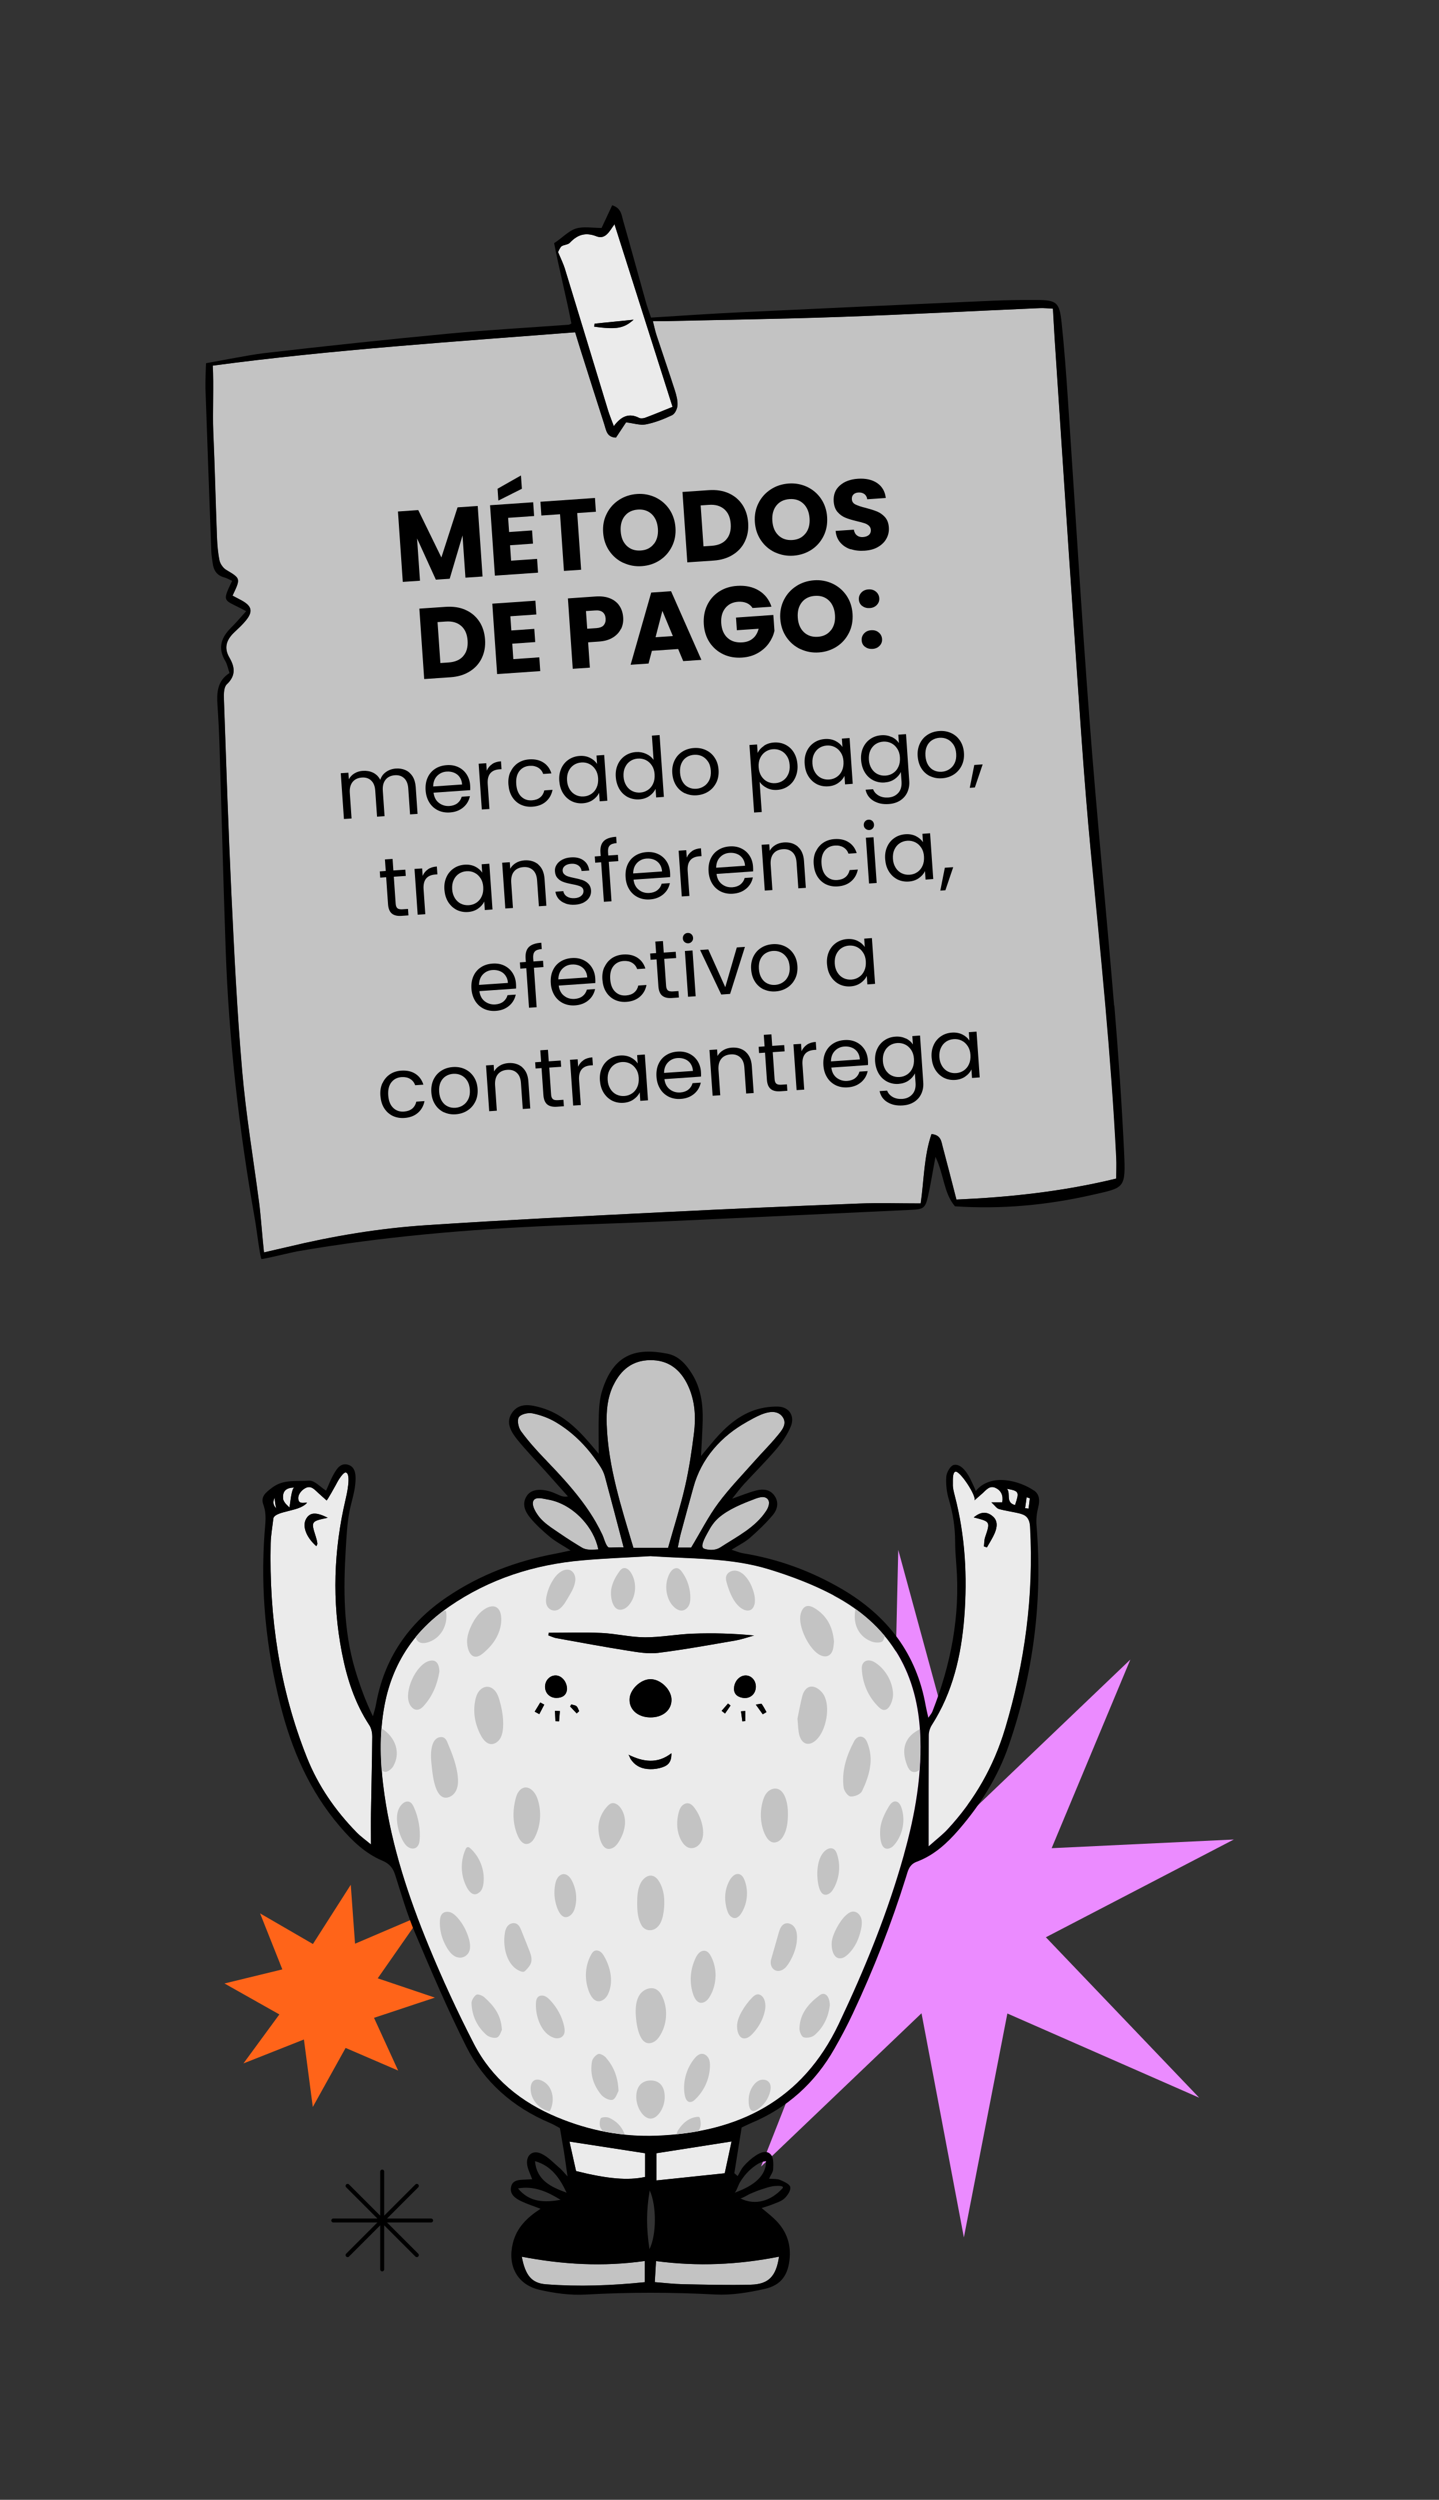 <?xml version="1.0" encoding="UTF-8"?>
<svg id="Capa_1" data-name="Capa 1" xmlns="http://www.w3.org/2000/svg" viewBox="0 0 232 403">
  <rect x="0" y="0" width="232" height="403" fill="#333333" stroke="none"/>
  <defs>
    <style>
      .cls-1, .cls-2, .cls-3, .cls-4, .cls-5 {
        stroke-width: 0px;
      }

      .cls-2 {
        fill: #c3c3c3;
      }

      .cls-3 {
        fill: #ff6419;
      }

      .cls-4 {
        fill: #ebebeb;
      }

      .cls-5 {
        fill: #eb8bff;
      }
    </style>
  </defs>
  <polygon class="cls-5" points="134.88 318.28 122.69 349.28 148.57 324.56 155.4 360.7 162.41 324.6 193.34 338.18 168.62 312.31 198.92 296.55 169.55 297.95 182.24 267.54 156.37 292.26 144.82 249.86 143.8 294.23 111.59 278.64 131.22 303.64 96.95 318.19 134.88 318.28"/>
  <polygon class="cls-3" points="60.9 318.93 68 308.75 57.24 313.35 56.55 303.85 50.45 313.4 41.93 308.46 45.52 317.49 36.19 319.76 45.04 324.75 39.25 332.65 49 328.79 50.43 339.67 55.72 330.15 64.19 333.8 60.3 325.3 70.11 322.04 60.9 318.93"/>
  <g>
    <g>
      <path class="cls-4" d="m92.87,350c5.1,1.27,8.36,1.55,11.14.95v-3.82c-4.15-.64-8.06-1.25-12.19-1.88.37,1.65.72,3.25,1.06,4.75Z"/>
      <g>
        <path class="cls-2" d="m84.12,363.8c.58,3,1.58,4.27,3.89,4.45,5.32.42,10.65.2,15.95-.34v-3.42c-6.73.97-13.27.57-19.84-.69Z"/>
        <path class="cls-2" d="m105.76,364.51c-.06,1.11-.12,2.1-.2,3.4,1.63.13,3.03.3,4.44.33,3.68.07,7.37.18,11.05.08,2.88-.08,4.08-1.36,4.54-4.52-6.56,1.31-13.11,1.61-19.83.71Z"/>
      </g>
      <path class="cls-4" d="m117.94,345.23c-4.2.66-8.19,1.29-12.12,1.9v4.38c3.75-.4,7.29-.77,11.02-1.16.43-2,.77-3.59,1.1-5.13Z"/>
      <g>
        <path class="cls-2" d="m114.21,246.85c-.25.47-1.37,2.27-.83,2.72.1.09.24.13.37.16.8.21,1.7.17,2.4-.29,2.63-1.71,5.64-3.18,7.4-5.91.35-.54.72-1.48.1-1.98-.36-.3-.88-.25-1.36-.12-.25.07-.49.16-.68.23-1.92.72-4.14,1.63-5.71,2.97-.71.61-1.25,1.39-1.69,2.21Z"/>
        <path class="cls-2" d="m96.46,249.77c-.37-1.8-1.28-3.44-2.52-4.79-1.49-1.65-3.49-2.91-5.71-3.27-.57-.09-1.82-.48-2.21.16-.48.79.57,2.29,1.06,2.85.17.2.35.38.55.56.78.72,1.71,1.3,2.57,1.89,1.19.82,2.4,1.59,3.64,2.33.74.44,1.79.32,2.61.27Z"/>
        <path class="cls-2" d="m109.75,247.25c-.18.69-.3,1.39-.48,2.23h2.16c1.59-2.64,2.79-5.04,4.38-7.17,1.79-2.41,3.91-4.59,5.91-6.85,1.16-1.32,2.42-2.56,3.54-3.92.73-.88,1.73-1.96.92-3.12-.45-.65-1.22-.88-2-.79-.49.06-.99.21-1.48.41-.8.33-1.58.78-2.29,1.17-4.16,2.31-7.34,5.88-8.61,10.52-.69,2.5-1.38,5.01-2.05,7.51Z"/>
        <path class="cls-2" d="m96.13,245.51c.36.62.69,1.26.99,1.91.26.56.4,1.27.75,1.78.22.32.28.27.7.27.19,0,1.96-.07,1.98,0-1.06-4.03-2.03-7.75-3.03-11.47-.15-.56-.42-1.1-.73-1.59-1.88-2.93-4.24-5.42-7.25-7.19-1.13-.66-2.44-1.14-3.72-1.39-.69-.14-1.87.15-2.18.64-.31.5-.06,1.68.36,2.25,1.13,1.55,2.42,2.99,3.75,4.38.12.12.24.25.36.37,1.99,2.07,3.94,4.17,5.67,6.47.86,1.14,1.65,2.32,2.36,3.56Z"/>
        <path class="cls-2" d="m102.12,249.53h5.59c.95-3.4,1.98-6.6,2.73-9.86.65-2.86,1.09-5.77,1.45-8.68.32-2.61.16-5.22-.98-7.65-1.2-2.56-3.14-4.11-6.11-4.07-2.84.04-4.69,1.55-5.89,4.01-.98,2.02-1.17,4.2-1.09,6.39.25,6.86,2.36,13.32,4.31,19.87Z"/>
      </g>
      <g>
        <path class="cls-4" d="m55.12,266.42c-1.61-8.27-1.33-16.52.6-24.72.11-.46.98-4.13.03-4.32-.3-.06-.79.65-.94.86-.29.42-.52.87-.76,1.31-.1.19-1.33,2.4-1.4,2.33-.52-.47-.89-.81-1.26-1.13-.62-.54-1.18-1.37-2.15-.86-.67.35-1.37,1.19-1.09,2.01.19.57.93.31,1.36.35-.76.87-2.2,1.1-3.26,1.4-.54.15-2.1.46-2.18,1.16-.15,1.34-.4,2.66-.43,3.99-.27,11.87,1.43,23.43,5.83,34.5,1.81,4.57,4.58,8.57,8.02,12.09.67.69,1.48,1.25,2.32,1.96,0-1.9-.02-3.48,0-5.05.07-4.1.18-8.21.21-12.31,0-.63-.14-1.36-.48-1.88-2.35-3.57-3.62-7.56-4.42-11.69Zm-4.24-18.8c.13.39.23.79.29,1.2.02.14-.11.3-.17.45-1.65-1.45-2.32-3.27-1.63-4.43.6-1.02,1.56-1.11,3.48-.15-2.71.57-2.72.6-1.97,2.94Z"/>
        <path class="cls-4" d="m46.08,242.45s.59.59.59.58c.1-.44.32-3.22.81-3.22-1.57,0-1.93.79-1.84,1.79.03.31.26.61.44.85Z"/>
        <path class="cls-4" d="m44.56,243.18c-.09-.08-.33-1.62-.24-1.77q-.57,1,.24,1.77Z"/>
        <path class="cls-4" d="m163.65,242.64c.71-2.15.66-2.26-1.31-2.63.68.73-.31,2.2,1.31,2.63Z"/>
        <path class="cls-4" d="m166.03,241.56s-.23-.09-.51-.19c-.09.61-.17,1.19-.25,1.77.18.03.37.05.55.08.08-.55.16-1.1.21-1.65Z"/>
        <path class="cls-4" d="m164.65,244.07c-1.18-.33-2.42-.46-3.6-.79-.38-.11-.67-.57-1.23-1.08h1.75c.2-1.08-.15-1.9-1.08-2.33-.97-.45-1.53.37-2.14.91-.41.36-.82.72-1.28,1.12.54-.47-2.4-5.02-3.1-4.63-.46.26-.34,1.55-.36,1.99-.03.66.17,1.32.33,1.96,1.66,6.41,2.02,12.93,1.51,19.49-.48,6.15-1.85,12.1-5.24,17.41-.3.47-.49,1.09-.49,1.64-.04,5.75-.02,11.5-.02,17.9,1.35-1.2,2.26-1.89,3.03-2.72,4.36-4.68,7.47-10.12,9.3-16.24,3.18-10.62,4.64-21.45,4.03-32.55-.06-1.1-.44-1.79-1.42-2.07Zm-4.27,3.06c-.34.81-.84,1.56-1.27,2.33-.16-.06-.32-.11-.48-.17.06-.5.04-1.02.2-1.49.84-2.5.86-2.5-1.84-3.18,1.15-.96,2.1-.94,2.98-.25.95.74.81,1.79.41,2.75Z"/>
      </g>
      <path class="cls-2" d="m175.88,137.34c-1.14-11.96-1.88-23.95-2.71-35.94-1.08-15.59-2.09-31.18-3.12-46.77-.1-1.58-.18-3.16-.28-4.88-.77-.03-1.42-.11-2.07-.09-10.74.47-21.49,1.04-32.23,1.42-9.49.34-18.99.47-28.48.69-.49.01-.99,0-1.72,0,.22.85.35,1.56.58,2.24.97,2.95,1.99,5.89,2.94,8.85.25.79.49,1.64.45,2.46-.03.56-.41,1.38-.86,1.6-1.35.65-2.78,1.21-4.24,1.49-.92.18-1.95-.18-3.19-.33-.49.74-1.06,1.61-1.63,2.46-1.49-.05-1.57-1.2-1.87-2.11-1.32-4.07-2.61-8.16-3.9-12.24-.25-.8-.49-1.6-.81-2.63-18.99,1.48-39.48,2.83-58.43,5.38.18,2.93-.04,7.75.08,10.53.25,5.71.39,11.42.6,17.13.05,1.26.15,2.52.41,3.75.12.56.58,1.22,1.07,1.51,2.34,1.4,2.36,1.36,1.03,4.16.48.26.98.51,1.46.77,1.65.9,1.87,1.77.72,3.2-.57.72-1.27,1.34-1.94,1.98-1.22,1.18-1.67,2.46-.74,4.05.88,1.51,1.06,2.9-.43,4.3-.48.45-.49,1.56-.46,2.37.37,10.5.71,20.99,1.21,31.49.46,9.48.91,18.97,1.73,28.42.61,7.11,1.8,14.16,2.73,21.24.27,2.08.53,5.71.79,8.06,1.05-.26,3.2-.73,3.81-.88,7.37-1.78,14.83-3.02,22.38-3.51,12.83-.85,25.67-1.46,38.51-2.11,10.41-.52,20.82-.97,31.23-1.38,3.27-.13,6.54-.02,9.95-.02.54-3.82.52-7.59,1.74-11.18,1.52.14,1.57,1.19,1.8,2.02.74,2.76,1.44,5.52,2.22,8.54,8.57-.37,17.11-1.28,25.78-3.39,0-1.15.05-2.3,0-3.44-.82-16.45-2.52-32.83-4.09-49.22Z"/>
      <path class="cls-4" d="m134.41,257.2c-3.31-1.76-6.89-3.11-10.48-4.21-6.17-1.89-12.63-1.66-19.07-2.11-3.62.22-7.32.35-11,.68-7.75.68-14.97,2.98-21.42,7.43-5.59,3.85-9.11,9.08-10.42,15.77-.94,4.85-.75,9.7-.05,14.55,1.21,8.46,3.88,16.51,7.11,24.37,2.2,5.35,4.63,10.62,7.28,15.77,2.91,5.67,7.62,9.48,13.51,11.93,5.13,2.13,10.43,3.16,15.97,2.95,13.2-.5,23.51-5.65,29.4-18.07,4.18-8.82,7.86-17.83,10.49-27.24,1.81-6.5,2.99-13.1,2.59-19.9-.58-9.88-5.2-17.27-13.91-21.89Zm-47.47,19.14c-.25-.13-.49-.27-.74-.4.3-.49.6-.99.9-1.48.21.12.43.24.64.35l-.8,1.53Zm3.19,1.16c-.19,0-.38-.01-.57-.02-.03-.56-.05-1.12-.08-1.68.26.01.53.03.79.04-.04.55-.09,1.1-.13,1.65Zm-.4-3.77c-1.12.02-1.91-.82-1.86-1.91.05-1,.86-1.77,1.8-1.71.94.06,1.77,1.09,1.74,2.26-.1.9-.71,1.35-1.68,1.36Zm3.24,2.5c-.35-.37-.71-.75-1.06-1.12.06-.11.12-.22.18-.33.29.09.64.11.85.29.21.18.29.52.43.8-.13.12-.27.24-.4.36Zm-3.22-12.12c-.46-.08-.9-.31-1.35-.46.02-.14.04-.28.06-.42,2.84,0,5.68-.1,8.51.03,2.34.11,4.67.69,7.01.7,2.59,0,5.17-.5,7.76-.59,3.23-.11,6.47-.03,9.83.3-.99.27-1.98.62-2.99.8-4.14.71-8.27,1.48-12.43,1.99-1.63.2-3.34-.1-4.99-.36-3.81-.6-7.61-1.31-11.41-2Zm17.39,20.66c-1.05.48-2.59.6-3.69.23-.48-.16-.92-.43-1.28-.79-.2-.2-.37-.42-.52-.65-.08-.12-.24-.62-.36-.68,2.38,1.17,4.67,1.53,6.94-.23.01.93-.18,1.7-1.1,2.12Zm-2.35-7.9c-2-.04-3.38-1.28-3.3-2.97.07-1.54,1.77-3.16,3.33-3.19,1.67-.03,3.44,1.7,3.43,3.35-.01,1.68-1.45,2.85-3.46,2.81Zm12.09-.62c-.18-.15-.37-.29-.55-.44l1.03-1.18c.14.11.27.21.41.32-.3.43-.59.86-.89,1.29Zm3.27,1.22c-.16.01-.31.03-.47.04-.07-.54-.15-1.08-.22-1.62.23-.02.46-.03.69-.05v1.63Zm1.69-5.3c-.13,1.09-1.05,1.76-2.17,1.54-.97-.19-1.46-.78-1.31-1.79.17-1.12,1.11-1.93,2.06-1.79.92.13,1.55,1.04,1.42,2.04Zm1.12,4.2c-.33-.46-.65-.92-1.11-1.55.52-.06.87-.19.93-.1.3.4.53.86.78,1.31-.2.12-.4.23-.6.35Z"/>
      <path class="cls-4" d="m98.96,68.7c1.21-1.63,2.48-2.16,4.1-1.32.25.13.68.07.98-.04,1.39-.52,2.76-1.09,4.39-1.75-3.11-9.78-6.19-19.47-9.36-29.44-.8,1.09-1.43,2.53-2.92,1.94-1.76-.69-3.06-.26-4.28,1.05-.3.32-.95.3-1.34.57-.19.13-.39.57-.56.93.43.96.91,2.06,1.09,2.64,2.34,7.62,4.64,15.24,6.97,22.87.23.76.55,1.5.93,2.55Zm-3.1-16.52c1.95-.2,3.9-.4,6.29-.64-1.59,1.44-2.84,1.6-6.35,1.13.02-.16.03-.32.05-.48Z"/>
      <path class="cls-1" d="m92.1,274.77c-.06.11-.12.22-.18.33.35.37.71.75,1.06,1.12.13-.12.27-.24.4-.36-.14-.27-.22-.61-.43-.8-.21-.18-.56-.2-.85-.29Z"/>
      <path class="cls-1" d="m166.67,240.28c-2.18-1.51-6.91-2.93-9.37.11.06-.07-.64-1.49-.72-1.67-.42-.92-1.51-2.85-2.82-2.55-.54.13-1.15,1.2-1.2,1.9-.08,1.23.07,2.53.43,3.72.65,2.2.99,4.4,1,6.69,0,1.26.09,2.52.19,3.78.66,8.21-.87,16.06-3.86,23.67-.11.29-.35.54-.65.99-.17-.78-.32-1.34-.42-1.9-1.47-8.44-6.2-14.55-13.47-18.82-4.98-2.92-10.31-4.87-16.02-5.8-.53-.09-1.03-.31-1.82-.56,1.18-.75,2.18-1.23,2.98-1.93,1.31-1.15,2.59-2.37,3.71-3.71.7-.85.98-2,.25-3.05-.73-1.06-1.84-1.15-2.94-.87-1.19.3-2.33.78-3.9,1.33.77-.96,1.29-1.68,1.88-2.32,1.76-1.92,3.62-3.76,5.3-5.74.91-1.07,1.73-2.29,2.27-3.58.69-1.66-.23-3.15-2.03-3.21-1.46-.04-3.03.23-4.38.78-2.7,1.1-4.73,3.15-6.56,5.38-.4.48-.8.97-1.5,1.81.11-2.24.23-3.98.27-5.72.06-2.64-.29-5.21-1.71-7.51-.95-1.54-2.15-2.91-3.98-3.27-5.19-1.03-8.68.17-10.5,5.9-.38,1.18-.5,2.47-.55,3.72-.09,2.15-.02,4.31-.02,6.52-.45-.53-.97-1.15-1.5-1.77-2.17-2.51-4.57-4.76-7.85-5.68-1.6-.45-3.47-.85-4.63.84-1.09,1.59-.13,3.11.88,4.36,1.43,1.76,3.01,3.39,4.53,5.08,1.2,1.34,2.4,2.7,3.6,4.04-.7.13-1.12-.08-1.56-.27-.46-.2-.92-.42-1.4-.55-1.74-.49-3.05-.23-3.68.75-.83,1.3-.26,2.5.53,3.48.95,1.16,2.08,2.18,3.23,3.14.89.74,1.94,1.28,3.31,2.16-1.1.24-1.79.4-2.49.53-6.27,1.18-12.13,3.39-17.42,6.97-6.22,4.2-10.16,9.92-11.47,17.37-.11.63-.33,1.24-.49,1.86-1.21-2.48-2.12-5-2.88-7.55-1.89-6.39-1.89-12.93-1.49-19.5.12-1.99.21-3.99.59-5.95.28-1.46.78-2.88.93-4.37.11-1.1.21-2.75-1.1-3.16-1.23-.38-1.84.58-2.34,1.45-.53.92-.9,1.93-1.26,2.71-.95-.6-1.88-1.68-2.73-1.61-1.97.16-4.08-.28-5.93,1.1-1.17.88-1.92,1.49-1.44,2.81.55,1.52.3,2.95.19,4.43-.7,9.38.24,18.61,2.52,27.73,1.82,7.28,4.73,13.99,9.66,19.73,1.93,2.25,4.05,4.31,6.82,5.47,1.12.47,1.69,1.16,2.05,2.29.99,3.12,1.91,6.28,3.18,9.29,2.62,6.18,5.26,12.36,8.27,18.36,2.88,5.74,7.54,9.81,13.5,12.33.6.25,1.16.6,1.61.84.23,1.35.44,2.51.63,3.67.19,1.19.35,2.38.6,4.11-.67-.72-.92-1.04-1.22-1.3-.95-.8-1.83-1.78-2.92-2.32-1.54-.77-2.69.27-2.33,1.96.15.69.48,1.33.77,2.12-.52.03-.85.05-1.18.06-.94.04-2,.04-2.23,1.19-.23,1.19.69,1.83,1.62,2.28.94.45,1.94.77,3.14,1.23-2.23,1.44-3.85,3.08-4.46,5.52-.91,3.62.67,6.7,4.27,7.54,2.43.56,5,.91,7.47.77,6.97-.39,13.92-.38,20.9-.01,2.63.14,5.36-.32,7.95-.9,2.71-.6,3.84-2.32,4.04-5.07.18-2.53-.73-4.6-2.56-6.3-.58-.54-1.21-1.03-1.97-1.67.71-.23,1.2-.36,1.66-.55.69-.29,1.48-.5,2.01-.99.5-.46,1.06-1.3.95-1.84-.1-.49-1.03-.89-1.67-1.16-.49-.2-1.09-.13-1.75-.19.28-.62.65-1.07.66-1.53.03-.78.09-1.77-.33-2.3-.68-.86-1.73-.4-2.51.12-.69.45-1.33,1.04-1.88,1.66-.42.47-.68,1.08-1,1.63-.18-.16-.36-.32-.54-.47.38-2.39.77-4.79,1.18-7.36.58-.27,1.02-.5,1.49-.7,5.88-2.45,10.35-6.5,13.48-12.02,1.04-1.82,2.03-3.68,2.92-5.58,3.37-7.15,6.24-14.5,8.6-22.04.32-1.01.47-2.04,1.77-2.52,2.74-1.02,4.86-2.96,6.75-5.15,3.49-4.04,6.3-8.5,8.05-13.57,3.97-11.51,5.49-23.34,4.48-35.49-.08-.96.03-1.97.27-2.9.29-1.1.22-2.11-.68-2.73Zm-119.19-.47c-.49,0-.71,2.79-.81,3.22,0,.01-.56-.54-.59-.58-.19-.24-.42-.54-.44-.85-.09-1,.27-1.79,1.84-1.79Zm-3.17,1.6c-.09.15.15,1.69.24,1.77q-.81-.78-.24-1.77Zm15.5,50.9c-.03,1.58,0,3.15,0,5.05-.85-.71-1.65-1.27-2.32-1.96-3.44-3.52-6.21-7.53-8.02-12.09-4.4-11.07-6.1-22.63-5.83-34.5.03-1.33.28-2.65.43-3.99.08-.7,1.64-1.01,2.18-1.16,1.06-.29,2.51-.52,3.26-1.4-.42-.04-1.17.22-1.36-.35-.28-.83.42-1.66,1.09-2.01.97-.5,1.53.33,2.15.86.38.33.74.66,1.26,1.13.07.07,1.3-2.14,1.4-2.33.24-.45.47-.9.76-1.31.15-.21.64-.92.94-.86.95.19.08,3.86-.03,4.32-1.93,8.2-2.21,16.45-.6,24.72.8,4.13,2.08,8.12,4.42,11.69.34.51.49,1.25.48,1.88-.04,4.1-.15,8.21-.21,12.31Zm61.8-50.63c.2-.07.44-.16.68-.23.48-.13.99-.18,1.36.12.62.5.25,1.44-.1,1.98-1.76,2.72-4.77,4.19-7.4,5.91-.7.46-1.6.5-2.4.29-.13-.03-.27-.08-.37-.16-.54-.45.59-2.25.83-2.72.43-.82.98-1.6,1.69-2.21,1.57-1.35,3.79-2.25,5.71-2.97Zm-1.2-12.45c.7-.39,1.49-.84,2.29-1.17.49-.2.98-.35,1.48-.41.77-.1,1.54.13,2,.79.81,1.16-.19,2.24-.92,3.12-1.12,1.36-2.37,2.6-3.54,3.92-2,2.26-4.11,4.43-5.91,6.85-1.58,2.13-2.79,4.53-4.38,7.17h-2.16c.18-.84.3-1.54.48-2.23.67-2.51,1.36-5.01,2.05-7.51,1.27-4.64,4.45-8.21,8.61-10.52Zm-21.5-5.95c1.2-2.46,3.05-3.97,5.89-4.01,2.96-.04,4.9,1.51,6.11,4.07,1.14,2.43,1.3,5.05.98,7.65-.36,2.91-.79,5.83-1.45,8.68-.75,3.26-1.77,6.46-2.73,9.86h-5.59c-1.95-6.55-4.06-13-4.31-19.87-.08-2.19.11-4.37,1.09-6.39Zm-10.8,12.21c-.12-.12-.24-.25-.36-.37-1.33-1.38-2.62-2.83-3.75-4.38-.42-.58-.67-1.75-.36-2.25.31-.5,1.49-.78,2.18-.64,1.29.26,2.59.73,3.72,1.39,3.01,1.77,5.37,4.26,7.25,7.19.31.49.58,1.03.73,1.59,1,3.71,1.97,7.43,3.03,11.47-.02-.07-1.79,0-1.98,0-.42,0-.48.05-.7-.27-.34-.51-.48-1.22-.75-1.78-.31-.65-.64-1.29-.99-1.91-.71-1.24-1.5-2.42-2.36-3.56-1.73-2.29-3.68-4.4-5.67-6.47Zm2.1,11.7c-.86-.59-1.79-1.18-2.57-1.89-.19-.18-.38-.36-.55-.56-.49-.56-1.54-2.06-1.06-2.85.39-.64,1.64-.25,2.21-.16,2.22.36,4.21,1.62,5.71,3.27,1.23,1.36,2.14,2.99,2.52,4.79-.82.05-1.87.17-2.61-.27-1.24-.74-2.45-1.51-3.64-2.33Zm1.14,106.3c-2.48-.91-4.82-1.96-5.1-5.09,2.68.76,4.02,2.8,5.1,5.09Zm-7.84-.69c2.59-.46,4.76.54,6.87,1.84-2.55.45-4.99.45-6.87-1.84Zm20.45,15.12c-5.3.54-10.62.76-15.95.34-2.32-.18-3.32-1.46-3.89-4.45,6.57,1.26,13.11,1.65,19.84.69v3.42Zm.05-16.97c-2.78.6-6.04.32-11.14-.95-.33-1.5-.69-3.1-1.06-4.75,4.13.64,8.04,1.24,12.19,1.88v3.82Zm.7,11.64c-.5-3.27-.55-6.08.04-9.47,1.13,2.48,1.1,7.2-.04,9.47Zm19.86-10.14c.21-.04,1.46-.16,1.63.11.02.03.02.05.02.09,0,.07-.06.13-.11.18-1.77,1.94-4.31,2.81-6.77,1.57.17.09,1.36-.63,1.57-.72.58-.25,1.16-.49,1.76-.69.62-.21,1.25-.42,1.9-.54Zm-5.3-.59c.32-.53.69-1.05,1.11-1.51.69-.75,2.06-1.94,3.13-1.93,0,2.85-2.82,4.24-5.09,5.09.23-.09.69-1.4.85-1.66Zm6.33,11.94c-.46,3.17-1.67,4.45-4.54,4.52-3.68.1-7.37,0-11.05-.08-1.4-.03-2.8-.2-4.44-.33.08-1.3.13-2.29.2-3.4,6.72.9,13.27.59,19.83-.71Zm-19.77-12.29v-4.38c3.93-.62,7.92-1.24,12.12-1.9-.33,1.53-.67,3.12-1.1,5.13-3.73.39-7.27.77-11.02,1.16Zm39.91-52.52c-2.63,9.41-6.31,18.42-10.49,27.24-5.89,12.42-16.2,17.56-29.4,18.07-5.55.21-10.84-.82-15.97-2.95-5.89-2.44-10.6-6.26-13.51-11.93-2.65-5.14-5.08-10.42-7.28-15.77-3.23-7.85-5.9-15.91-7.11-24.37-.69-4.85-.89-9.7.05-14.55,1.3-6.69,4.83-11.92,10.42-15.77,6.45-4.44,13.67-6.75,21.42-7.43,3.68-.32,7.38-.46,11-.68,6.44.45,12.9.22,19.07,2.11,3.59,1.1,7.17,2.45,10.48,4.21,8.71,4.62,13.33,12.02,13.91,21.89.4,6.8-.77,13.41-2.59,19.9Zm19.78-57.62c.28.1.51.16.51.19-.05.55-.14,1.1-.21,1.65-.18-.03-.37-.05-.55-.08.08-.58.16-1.15.25-1.77Zm-1.87,1.27c-1.61-.43-.63-1.89-1.31-2.63,1.97.37,2.02.47,1.31,2.63Zm-1.6,36.05c-1.84,6.12-4.94,11.55-9.3,16.24-.77.83-1.68,1.52-3.03,2.72,0-6.4-.01-12.15.02-17.9,0-.55.19-1.17.49-1.64,3.39-5.31,4.76-11.26,5.24-17.41.51-6.55.15-13.08-1.51-19.49-.16-.64-.36-1.3-.33-1.96.02-.44-.1-1.73.36-1.99.7-.39,3.63,4.16,3.1,4.63.45-.4.87-.76,1.28-1.12.62-.54,1.17-1.36,2.14-.91.93.44,1.27,1.26,1.08,2.33h-1.75c.56.51.84.98,1.23,1.08,1.18.33,2.42.46,3.6.79.98.28,1.36.97,1.42,2.07.61,11.1-.85,21.93-4.03,32.55Z"/>
      <path class="cls-1" d="m102.15,51.54c-2.39.25-4.34.45-6.29.64-.02.16-.03.32-.05.48,3.51.47,4.76.31,6.35-1.13Z"/>
      <path class="cls-1" d="m89.56,277.48c.19,0,.38.01.57.02.04-.55.09-1.1.13-1.65-.26-.01-.53-.03-.79-.04.03.56.05,1.12.08,1.68Z"/>
      <path class="cls-1" d="m52.85,244.68c-1.92-.96-2.88-.87-3.48.15-.69,1.17-.02,2.98,1.63,4.43.06-.15.19-.31.17-.45-.06-.4-.16-.81-.29-1.2-.75-2.34-.73-2.37,1.97-2.94Z"/>
      <path class="cls-1" d="m179.62,162.09c-1.27-15.32-2.8-30.62-3.96-45.94-1.32-17.34-2.34-34.7-3.51-52.05-.27-4.02-.57-8.05-.99-12.05-.35-3.33-.78-3.67-4.03-3.69-2.46-.01-4.91.02-7.36.13-13.51.6-27.02,1.21-40.53,1.86-4.69.22-9.37.55-14.28.85-.26-.79-.59-1.64-.83-2.51-1.23-4.37-2.41-8.74-3.66-13.1-.26-.9-.3-2.04-1.77-2.5-.59,1.25-1.16,2.48-1.71,3.66-1.48,0-2.87-.27-4.09.08-1.19.34-2.31,1.57-3.56,2.37.73,3.85,2.05,9.09,2.78,12.95-.15.07-.29.19-.45.2-6.54.48-13.08.84-19.6,1.46-9.87.94-19.72,1.99-29.56,3.13-2.28.26-9.11,1.61-9.29,1.61-.04.55-.12,3.41-.1,3.96.31,8.82.62,17.63.95,26.45.02.59.14,1.17.21,1.75.13,1.19.65,2.06,1.89,2.38.38.1.73.31,1.26.55-.23.48-.41.83-.57,1.2-.74,1.69-.64,1.97.93,2.72.55.26,1.09.56,1.9.97-.95,1.05-1.64,1.87-2.4,2.62-1.61,1.59-2.24,3.29-.97,5.41.33.55.44,1.23.68,1.94-1.98,1.27-2.07,3.16-1.94,5.16.15,2.18.26,4.36.33,6.55.34,10.92.61,21.84.99,32.76.51,14.63,2.15,29.15,4.71,43.56.26,1.45.87,6.47,1.08,6.45.61-.05,5.1-1.14,5.71-1.24,13.78-2.39,27.68-3.57,41.63-4.16,6.21-.26,12.43-.44,18.64-.72,12.93-.59,25.85-1.22,38.77-1.82,1.96-.09,2.27-.25,2.71-2.24.43-1.92.73-3.87,1.19-6.3,1.39,2.87,1.31,5.82,3.14,7.97,7.5.5,14.83-.18,22.09-1.83,5.29-1.2,5.45-.98,5.18-6.88-.37-7.89-.92-15.77-1.57-23.64ZM91.06,43.28c-.18-.58-.66-1.68-1.09-2.64.17-.36.37-.8.56-.93.39-.27,1.04-.25,1.34-.57,1.22-1.31,2.52-1.73,4.28-1.05,1.49.58,2.12-.85,2.92-1.94,3.17,9.96,6.25,19.66,9.36,29.44-1.63.66-3,1.23-4.39,1.75-.3.11-.72.17-.98.04-1.62-.84-2.89-.31-4.1,1.32-.39-1.05-.7-1.79-.93-2.55-2.33-7.62-4.63-15.25-6.97-22.87Zm88.91,146.72c-8.67,2.11-17.21,3.01-25.78,3.39-.78-3.01-1.48-5.78-2.22-8.54-.22-.83-.27-1.88-1.8-2.02-1.22,3.59-1.19,7.36-1.74,11.18-3.41,0-6.68-.11-9.95.02-10.41.41-20.83.86-31.23,1.38-12.84.64-25.68,1.26-38.51,2.11-7.55.5-15.02,1.74-22.38,3.51-.61.15-2.76.62-3.81.88-.26-2.35-.51-5.98-.79-8.06-.93-7.08-2.12-14.13-2.73-21.24-.82-9.45-1.28-18.94-1.73-28.42-.5-10.49-.84-20.99-1.21-31.49-.03-.8-.02-1.92.46-2.37,1.49-1.4,1.31-2.79.43-4.3-.93-1.59-.49-2.87.74-4.05.66-.64,1.36-1.26,1.94-1.98,1.15-1.43.93-2.3-.72-3.2-.49-.27-.98-.52-1.46-.77,1.33-2.8,1.31-2.76-1.03-4.16-.49-.3-.95-.95-1.07-1.51-.26-1.22-.36-2.49-.41-3.75-.22-5.71-.35-11.42-.6-17.13-.12-2.78.1-7.6-.08-10.53,18.95-2.55,39.44-3.9,58.43-5.38.32,1.03.56,1.83.81,2.63,1.3,4.08,2.58,8.17,3.9,12.24.29.9.38,2.06,1.87,2.11.56-.85,1.14-1.72,1.63-2.46,1.25.15,2.27.51,3.19.33,1.46-.29,2.89-.85,4.24-1.49.46-.22.83-1.04.86-1.6.04-.81-.19-1.66-.45-2.46-.95-2.96-1.97-5.89-2.94-8.85-.22-.68-.36-1.39-.58-2.24.73,0,1.23,0,1.72,0,9.49-.22,18.99-.35,28.48-.69,10.75-.38,21.49-.95,32.23-1.42.65-.03,1.3.05,2.07.09.1,1.72.18,3.3.28,4.88,1.03,15.59,2.04,31.18,3.12,46.77.83,11.98,1.57,23.98,2.71,35.94,1.57,16.39,3.27,32.77,4.09,49.22.06,1.15,0,2.3,0,3.44Z"/>
      <path class="cls-1" d="m104.84,270.7c-1.57.03-3.26,1.65-3.33,3.19-.08,1.69,1.3,2.94,3.3,2.97,2.01.04,3.45-1.13,3.46-2.81.01-1.64-1.76-3.38-3.43-3.35Z"/>
      <path class="cls-1" d="m89.68,270.1c-.94-.06-1.74.71-1.8,1.71-.06,1.09.74,1.93,1.86,1.91.97-.01,1.58-.46,1.68-1.36.04-1.17-.8-2.19-1.74-2.26Z"/>
      <path class="cls-1" d="m159.97,244.38c-.87-.68-1.83-.71-2.98.25,2.7.68,2.68.67,1.84,3.18-.16.46-.14.99-.2,1.49.16.06.32.11.48.17.43-.77.93-1.52,1.27-2.33.4-.96.54-2.01-.41-2.75Z"/>
      <path class="cls-1" d="m120.43,270.11c-.95-.13-1.89.67-2.06,1.79-.15,1.01.34,1.6,1.31,1.79,1.12.22,2.04-.45,2.17-1.54.12-1.01-.51-1.91-1.42-2.04Z"/>
      <path class="cls-1" d="m119.69,277.5c.16-.01.31-.03.47-.04v-1.63c-.23.02-.46.03-.69.05.07.54.15,1.08.22,1.62Z"/>
      <path class="cls-1" d="m86.21,275.94c.25.13.49.27.74.4l.8-1.53c-.21-.12-.43-.24-.64-.35-.3.49-.6.99-.9,1.48Z"/>
      <path class="cls-1" d="m116.35,275.8c.18.15.37.29.55.44.3-.43.59-.86.89-1.29-.14-.11-.27-.21-.41-.32l-1.03,1.18Z"/>
      <path class="cls-1" d="m121.87,274.8c.45.64.78,1.09,1.11,1.55.2-.12.4-.23.6-.35-.25-.44-.48-.9-.78-1.31-.06-.09-.41.04-.93.1Z"/>
      <path class="cls-1" d="m106.16,266.45c4.16-.52,8.3-1.28,12.43-1.99,1.01-.17,1.99-.53,2.99-.8-3.36-.33-6.59-.42-9.83-.3-2.59.09-5.17.6-7.76.59-2.34,0-4.67-.59-7.01-.7-2.83-.13-5.67-.03-8.51-.03-.02.14-.04.28-.06.42.45.16.88.38,1.35.46,3.8.69,7.6,1.39,11.41,2,1.65.26,3.36.56,4.99.36Z"/>
      <path class="cls-1" d="m101.31,282.87c.11.05.28.56.36.68.15.23.32.45.52.65.36.36.8.62,1.28.79,1.1.37,2.64.25,3.69-.23.92-.42,1.11-1.19,1.1-2.12-2.27,1.76-4.55,1.4-6.94.23Z"/>
    </g>
    <g>
      <path class="cls-2" d="m88.41,340.34c.06.02.13.03.19,0,.07-.04.1-.1.13-.16.76-1.65.42-3.94-1.39-4.76-.37-.17-.83-.25-1.19-.05-.44.24-.6.8-.6,1.29-.03,1.71,1.23,3.23,2.85,3.67Z"/>
      <path class="cls-2" d="m105.8,320.71c-.9-.49-2.1.02-2.67.87s-.66,1.94-.64,2.97c.03,1.35.47,5.69,2.78,4.7.53-.23.91-.7,1.2-1.19.61-1.02.92-2.2.92-3.39,0-.9-.17-1.8-.53-2.62-.23-.53-.55-1.06-1.07-1.34Z"/>
      <path class="cls-2" d="m90.97,302.13c-.4-.03-.79.21-1.03.54s-.36.73-.43,1.12c-.11.58-.15,1.18-.11,1.78.04.65.18,1.29.39,1.9.33.94,1.05,2.2,2.19,1.29.44-.35.66-.91.78-1.46.31-1.39.1-2.88-.57-4.14-.26-.49-.67-.98-1.22-1.02Z"/>
      <path class="cls-2" d="m91.8,253.09c-.36-.11-.76-.03-1.1.13-.67.32-1.18.91-1.57,1.54-.5.8-.85,1.7-1.03,2.63-.07.33-.1.68-.05,1.01.05.33.18.65.45.89.46.42,1.1.46,1.63.13.72-.46,1.2-1.44,1.63-2.15.47-.78.94-1.65,1-2.58.04-.67-.31-1.41-.95-1.6Z"/>
      <path class="cls-2" d="m90.79,328.17c.31-.4.27-.97.17-1.47-.33-1.58-1.14-3.04-2.24-4.22-.26-.28-.55-.55-.91-.69-.36-.14-.81-.11-1.08.16-.24.24-.3.6-.32.94-.01.17-.01.35-.01.54.05,1.95.96,4.45,2.91,5.09.51.17,1.15.08,1.48-.35Z"/>
      <path class="cls-2" d="m105.17,302.4c-.8-.18-1.55.5-1.91,1.24-.47.97-.53,2.08-.53,3.16,0,1.22.08,2.56.73,3.63.55.91,1.76.98,2.52.25.61-.58.85-1.45.98-2.28.1-.6.15-1.22.14-1.84-.01-1.1-.23-2.18-.77-3.13-.27-.47-.65-.92-1.17-1.03Z"/>
      <path class="cls-2" d="m98.15,341.4c-.37-.17-1.23-.08-1.31.12-.19.45-.23,1.16.01,1.56.12.2.25.37.39.52,1.15.23,2.32.4,3.49.52-.55-1.47-1.46-2.22-2.58-2.73Z"/>
      <path class="cls-2" d="m101.6,258.5c1.01-1.44,1.06-3.49.12-4.97-.27-.43-.73-.85-1.22-.72-.29.07-.5.32-.67.57-.61.84-1.11,1.79-1.28,2.82-.01.07-.02.14-.03.21-.12,1.25.31,3.62,2,3,.44-.16.8-.52,1.07-.9Z"/>
      <path class="cls-2" d="m100.71,294.49c.02-.14.04-.28.05-.43.06-.97-.19-1.97-.8-2.73-.33-.41-.85-.75-1.36-.62-.25.07-.46.25-.64.44-.83.85-1.36,2-1.47,3.18-.11,1.18.4,4.54,2.31,3.57.46-.23.78-.67,1.05-1.12.42-.71.74-1.49.86-2.31Z"/>
      <path class="cls-2" d="m96.43,331.14c-.44.19-.91.74-.99,1.21-.36,1.99.23,3.82,1.49,5.35.4.49,1.35.97,1.84.81.51-.17.76-1.11.95-1.43-.09-2.32-.82-3.97-2.05-5.39-.28-.32-.95-.68-1.24-.55Z"/>
      <path class="cls-2" d="m70.84,269.55c-.02-1.51-.64-2.07-1.67-1.78-2.13.61-4.1,4.97-3.14,6.93.51,1.03,1.39,1.27,2.2.4,1.52-1.62,2.29-3.63,2.6-5.56Z"/>
      <path class="cls-2" d="m107.17,338.02c-.02-1.71-.87-2.66-2.35-2.62-1.43.04-2.28,1.07-2.24,2.74.04,1.75,1.23,3.46,2.36,3.41,1.14-.05,2.25-1.81,2.23-3.54Z"/>
      <path class="cls-2" d="m72.58,289.63c.53-.24.91-.75,1.09-1.31.13-.38.17-.79.17-1.2,0-.18,0-.36-.02-.53-.15-1.97-.92-3.87-1.67-5.65-.11-.27-.23-.54-.46-.72-.39-.31-1.01-.21-1.39.12-.38.33-.57.83-.68,1.32-.24,1.11-.11,2.27.02,3.4.15,1.37.59,5.65,2.94,4.58Z"/>
      <path class="cls-2" d="m65.27,297.25c.78,1.1,2.21,1.08,2.37-.49.19-1.79-.17-3.78-.91-5.41-.17-.38-.4-.78-.8-.89-.4-.12-.82.1-1.11.39-.51.5-.75,1.19-.81,1.91-.04.49,0,.99.08,1.47.19,1.04.56,2.16,1.18,3.03Z"/>
      <path class="cls-2" d="m63.41,284.72c1.2-2.08.44-4.62-1.89-6.09,0,.01-.01.03-.02.04-.17,2.24-.14,4.48.03,6.72.19.14.39.25.58.26.43.02,1.05-.49,1.3-.92Z"/>
      <path class="cls-2" d="m116.97,306.77c.07.5.19,1.07.39,1.54.13.32.35.62.65.78.68.38,1.2-.15,1.54-.7.52-.84.81-1.8.87-2.79.05-.83-.07-1.66-.36-2.44-.17-.45-.44-.92-.91-1.03-.61-.15-1.16.4-1.48.94-.65,1.11-.88,2.44-.7,3.71Z"/>
      <path class="cls-2" d="m121.24,340.28c.08.04.18.05.29.04.19-.02.36-.11.52-.21,1.07-.66,1.86-1.76,2.13-2.99.1-.46.12-.97-.14-1.36-.31-.45-.94-.59-1.46-.43-.52.16-.93.57-1.23,1.02-.44.67-.66,1.47-.65,2.27,0,.45.04,1.44.55,1.66Z"/>
      <path class="cls-2" d="m125.34,296.92c.49-.21.83-.66,1.07-1.14.47-.95.6-2.03.62-3.09.02-1.02-.07-2.06-.46-3-.23-.57-.62-1.13-1.21-1.3-.6-.18-1.27.11-1.68.57-.42.46-.63,1.08-.78,1.69-.13.54-.21,1.11-.23,1.67-.03.82.06,1.64.29,2.43.29.99,1.02,2.75,2.37,2.17Z"/>
      <path class="cls-2" d="m81.39,311.69c-.36,2.15.3,5.33,2.61,6.13.13.05.28.08.42.05.16-.04.28-.16.39-.28.32-.34.65-.7.8-1.15.05-.16.08-.32.08-.49.02-.55-.2-1.12-.41-1.65-.41-1.02-.81-2.04-1.22-3.06-.17-.43-.37-.89-.78-1.1-.47-.25-1.1-.05-1.44.36-.27.33-.39.76-.46,1.19Z"/>
      <path class="cls-2" d="m120.36,328.56c.36-.11.65-.37.91-.63.88-.9,1.55-2.02,1.91-3.23.09-.31.17-.64.2-.96.05-.52,0-1.05-.22-1.51-.19-.38-.55-.73-.98-.72-.36.01-.66.27-.92.53-.66.68-1.23,1.44-1.69,2.27-.35.62-.63,1.29-.72,1.99-.11.9.22,2.67,1.51,2.26Z"/>
      <path class="cls-2" d="m120.03,259.54c.35.13.76.15,1.07-.05.28-.17.44-.49.53-.81.03-.12.06-.25.07-.38.05-.5-.03-1.02-.16-1.51-.25-.94-.66-1.85-1.29-2.58-.43-.5-.98-.92-1.63-1-.65-.08-1.38.28-1.54.92-.09.33-.01.69.08,1.02.41,1.51,1.29,3.79,2.88,4.4Z"/>
      <path class="cls-2" d="m85.42,297.12c.44-.24.71-.69.92-1.15.52-1.12.77-2.35.74-3.58-.01-.63-.1-1.26-.26-1.87-.18-.68-.45-1.35-.95-1.84-.3-.3-.69-.52-1.11-.52-.45,0-.87.29-1.13.65-.27.36-.41.81-.52,1.24-.37,1.47-.45,3.05-.09,4.54.23.96.97,3.31,2.4,2.53Z"/>
      <path class="cls-2" d="m97.19,322.43c.52-.29.84-.85,1.03-1.41.63-1.82.17-3.88-.77-5.56-.16-.29-.35-.58-.61-.79-.27-.2-.64-.3-.95-.18-.28.11-.46.38-.6.65-.54.98-.82,2.1-.83,3.22,0,.5.04,1.01.14,1.5.23,1.14,1.01,3.47,2.6,2.57Z"/>
      <path class="cls-2" d="m135.67,315.69c.38-.08.71-.32,1-.59,1.18-1.08,1.86-2.61,2.17-4.18.08-.41.13-.84.09-1.26-.02-.17-.05-.33-.11-.49-.2-.56-.72-1.03-1.31-1-.39.02-.73.25-1.02.5-.67.58-1.17,1.35-1.59,2.13-.38.71-.7,1.46-.8,2.25-.12.96.21,2.93,1.59,2.63Z"/>
      <path class="cls-2" d="m134.43,304.41c.91-1.64,1.11-3.66.54-5.44-.11-.36-.28-.73-.61-.91-.12-.06-.24-.09-.36-.1-.42-.02-.87.26-1.17.59-.79.88-1.02,2.13-1.06,3.31-.03.91.14,4.35,1.85,3.45.36-.19.61-.54.8-.9Z"/>
      <path class="cls-2" d="m129.54,328.43c.52.17,1.36.02,1.78-.34,1.52-1.3,2.26-3.05,2.47-4.81-.04-1.52-.81-2.24-1.63-1.63-1.78,1.32-3.2,2.96-3.27,5.33-.02.5.31,1.33.66,1.45Z"/>
      <path class="cls-2" d="m131.6,280.5c1.62-1.52,2.33-5.38,1.2-7.28-.34-.58-1.04-1.18-1.67-1.3-.93-.18-1.54.6-1.77,1.46-.34,1.29-.56,2.61-.79,3.7.12,1.09.09,1.95.33,2.74.45,1.46,1.59,1.71,2.69.69Z"/>
      <path class="cls-2" d="m140.33,284.48c.1-.98.02-1.97-.3-2.97-.18-.56-.39-1.29-1.02-1.5-.56-.19-1.04.21-1.3.69-1.23,2.31-2.04,4.79-1.7,7.45.07.56.67,1.42,1.11,1.46.6.07,1.61-.34,1.84-.83.67-1.37,1.21-2.82,1.36-4.3Z"/>
      <path class="cls-2" d="m143.98,273.3c0-.1,0-.2,0-.29-.1-1.97-1.26-3.97-2.93-5.01-1.12-.7-2.17-.21-2.11,1.02.12,2.4,1.04,4.55,2.78,6.23,1.34,1.3,2.18-.76,2.26-1.95Z"/>
      <path class="cls-2" d="m110.82,259.17c.4-.43.49-1.07.48-1.65,0-.31-.02-.62-.07-.93-.16-1.15-.6-2.26-1.29-3.19-.19-.26-.41-.51-.72-.58-.54-.12-1.01.37-1.27.86-.69,1.3-.7,2.93-.09,4.26.47,1.04,1.84,2.45,2.96,1.24Z"/>
      <path class="cls-2" d="m67.02,263.91c.15.77.81,1.15,1.77.91,2.19-.55,3.53-2.77,3.11-5.13-.15,0-.28,0-.43.01-1.68,1.27-3.18,2.66-4.45,4.2Z"/>
      <path class="cls-2" d="m143.46,297.96c.34-.13.61-.4.84-.69,1.29-1.61,1.69-3.88,1.04-5.84-.16-.48-.47-1-.98-1.02-.47-.02-.82.43-1.07.83-.59.98-1.1,2.04-1.32,3.17-.04.22-.08.59-.08,1-.02,1.28.26,3.03,1.56,2.55Z"/>
      <path class="cls-2" d="m129.08,260.23c-.49,1.88,1.35,5.73,3.16,6.6.9.43,1.67.16,2-.77.16-.46.16-.98.22-1.38-.18-2.41-1.18-4.27-3.19-5.46-1.13-.67-1.87-.26-2.2,1.02Z"/>
      <path class="cls-2" d="m140.74,264.7c.49.15,1.35.15,1.57-.14.16-.21.26-.51.32-.82-1.32-1.59-2.87-3.02-4.65-4.31-.02,0-.04,0-.06,0-.5,2.52.64,4.59,2.82,5.28Z"/>
      <path class="cls-2" d="m148.32,279.09c0-.1-.02-.2-.03-.31-2.24,1.1-2.97,2.92-2.23,5.27.25.8.59,1.8,1.59,1.6.2-.04.4-.17.59-.33.15-2.06.19-4.14.06-6.23Z"/>
      <path class="cls-2" d="m77.9,266.51c.88-.73,1.66-1.6,2.19-2.61.33-.63.57-1.32.67-2.03.06-.42.07-.85.03-1.28-.06-.59-.28-1.24-.82-1.51-.48-.24-1.06-.09-1.53.15-1.11.58-1.88,1.66-2.42,2.78-.37.75-.65,1.56-.71,2.4-.06.95.31,2.97,1.68,2.63.35-.09.65-.31.93-.54Z"/>
      <path class="cls-2" d="m79.59,281.11c.51-.14.91-.55,1.15-1.02.23-.47.32-1.01.36-1.53.03-.4.03-.79.01-1.19-.05-1.12-.27-2.23-.59-3.3-.14-.49-.31-.97-.62-1.38s-.76-.73-1.26-.76c-.55-.04-1.08.28-1.42.72-.34.44-.51.98-.61,1.52-.29,1.46-.15,2.99.37,4.38.38,1.02,1.21,2.96,2.62,2.57Z"/>
      <path class="cls-2" d="m115.37,318.61c.02-1.11-.22-2.23-.74-3.22-.2-.38-.47-.77-.89-.88-.35-.09-.73.05-1,.29-.27.24-.45.56-.61.89-.65,1.37-.91,2.94-.7,4.44.14.98.65,3.33,2.14,2.62.42-.2.7-.59.93-.99.55-.96.83-2.05.86-3.15Z"/>
      <path class="cls-2" d="m128.5,312.34c0-.59-.09-1.21-.44-1.68-.35-.47-1.01-.76-1.55-.53-.57.24-.81.92-.98,1.52l-1.21,4.25c-.32,1.11.56,2.27,1.77,1.69.52-.25.88-.75,1.18-1.25.68-1.14,1.16-2.42,1.22-3.74,0-.08,0-.17,0-.25Z"/>
      <path class="cls-2" d="m111.46,338.85c.25-.07.46-.24.65-.43,1.29-1.24,2.12-2.93,2.31-4.71.02-.16.03-.33.04-.49.02-.47,0-.95-.21-1.37-.21-.42-.63-.76-1.1-.75-.49.02-.88.38-1.19.76-1.18,1.45-1.78,3.35-1.65,5.21.04.62.21,2.02,1.16,1.77Z"/>
      <path class="cls-2" d="m111.98,297.86c.59-.2,1.02-.73,1.22-1.32.16-.48.19-1,.15-1.5-.01-.11-.02-.23-.04-.34-.17-1.16-.62-2.27-1.32-3.22-.25-.35-.58-.69-1-.76-.42-.07-.84.16-1.11.48-.27.33-.4.74-.5,1.15-.29,1.22-.29,2.55.16,3.73.37.99,1.21,2.21,2.43,1.78Z"/>
      <path class="cls-2" d="m78.39,328.03c.42.37,1.3.62,1.76.43.45-.19.64-1,.77-1.22-.13-2.53-1.41-3.96-2.84-5.26-.32-.29-1.06-.56-1.29-.4-.4.28-.79.92-.77,1.4.08,1.99.89,3.73,2.38,5.05Z"/>
      <path class="cls-2" d="m112.86,341.54c-.02-.09-.05-.19-.13-.24-.06-.04-.15-.04-.22-.04-.67.03-1.32.3-1.87.7s-.98.93-1.34,1.5c-.16.26-.19.45-.15.6,1.15-.12,2.28-.27,3.38-.47.13-.15.24-.31.31-.49.2-.49.14-1.04.02-1.55Z"/>
      <path class="cls-2" d="m77.31,305.06c.44-.38.59-.98.65-1.56.21-2.05-.62-4.19-2.17-5.56-.16-.14-.3-.19-.43-.15-.11.03-.21.13-.29.31-.65,1.43-.79,3.05-.42,4.57.24.97,1.22,3.63,2.64,2.39Z"/>
      <path class="cls-2" d="m74.09,315.6c.52.02,1.04-.22,1.35-.64.24-.32.34-.7.35-1.1.01-.42-.07-.86-.18-1.26-.36-1.28-.99-2.5-1.89-3.49-.31-.34-.66-.66-1.1-.82-.44-.15-.97-.11-1.3.21-.31.3-.38.77-.4,1.2-.05,1.25.22,2.5.77,3.62.46.94,1.22,2.24,2.41,2.27Z"/>
    </g>
  </g>
  <path class="cls-1" d="m69.51,357.65h-7.11l5.03-5.03c.13-.13.13-.33,0-.46-.13-.13-.33-.13-.46,0l-5.03,5.03v-7.11c0-.18-.15-.32-.32-.32s-.32.15-.32.32v7.11l-5.03-5.03c-.13-.13-.33-.13-.46,0-.13.13-.13.33,0,.46l5.03,5.03h-7.11c-.18,0-.32.15-.32.32s.15.32.32.32h7.11l-5.03,5.03c-.13.13-.13.33,0,.46.06.06.15.1.23.1s.17-.03.23-.1l5.03-5.03v7.11c0,.18.15.32.32.32s.32-.15.32-.32v-7.11l5.03,5.03c.06.06.15.1.23.1s.17-.03.23-.1c.13-.13.13-.33,0-.46l-5.03-5.03h7.11c.18,0,.32-.15.32-.32s-.15-.32-.32-.32Z"/>
  <g>
    <path class="cls-1" d="m77.02,81.59l.78,11.35-2.76.19-.47-6.81-2.07,6.98-2.23.15-3.03-6.65.47,6.82-2.77.19-.78-11.35,3.27-.23,3.73,7.64,2.61-8.08,3.25-.22Z"/>
    <path class="cls-1" d="m81.92,83.47l.16,2.3,3.7-.26.15,2.13-3.7.26.17,2.49,4.19-.29.15,2.22-6.95.48-.78-11.35,6.95-.48.15,2.22-4.19.29Zm2.21-4.67l-3.78,1.9-.13-1.91,3.77-2.14.15,2.15Z"/>
    <path class="cls-1" d="m95.92,80.28l.15,2.22-3.01.21.63,9.14-2.77.19-.63-9.14-3.01.21-.15-2.22,8.78-.61Z"/>
    <path class="cls-1" d="m100.49,90.74c-.92-.43-1.68-1.08-2.26-1.93-.58-.85-.91-1.84-.99-2.95s.11-2.13.58-3.05c.46-.92,1.12-1.66,1.98-2.22.86-.56,1.82-.87,2.88-.95s2.06.11,2.99.54c.92.44,1.67,1.08,2.25,1.93.57.85.9,1.83.98,2.94s-.11,2.13-.57,3.05c-.46.92-1.11,1.67-1.96,2.22-.85.56-1.81.87-2.88.95s-2.06-.11-2.99-.54Zm4.93-3.04c.5-.64.72-1.46.65-2.45s-.4-1.79-.98-2.35c-.59-.56-1.33-.81-2.24-.75s-1.63.41-2.13,1.04c-.5.63-.72,1.45-.65,2.47s.4,1.78.98,2.34c.59.56,1.34.81,2.25.75s1.61-.41,2.11-1.06Z"/>
    <path class="cls-1" d="m117.46,79.51c.93.41,1.67,1.03,2.22,1.85s.86,1.8.94,2.92-.1,2.11-.53,3.01c-.43.9-1.08,1.61-1.95,2.15s-1.89.85-3.08.93l-4.25.29-.78-11.35,4.25-.29c1.2-.08,2.26.08,3.19.49Zm-.36,7.45c.54-.61.78-1.44.71-2.49s-.42-1.84-1.04-2.38c-.62-.54-1.46-.78-2.5-.7l-1.31.09.46,6.6,1.31-.09c1.05-.07,1.84-.41,2.38-1.03Z"/>
    <path class="cls-1" d="m124.95,89.05c-.92-.43-1.68-1.08-2.26-1.93-.58-.85-.91-1.84-.99-2.95s.12-2.13.58-3.05c.46-.92,1.12-1.66,1.98-2.22.85-.56,1.82-.87,2.88-.95s2.06.11,2.99.54c.92.44,1.67,1.08,2.25,1.93.57.85.9,1.83.97,2.94s-.11,2.13-.57,3.05c-.46.92-1.11,1.67-1.96,2.22s-1.81.87-2.88.95-2.06-.11-2.99-.54Zm4.92-3.04c.5-.64.72-1.46.65-2.45s-.4-1.79-.98-2.35c-.59-.56-1.33-.81-2.24-.75s-1.63.41-2.13,1.04c-.5.63-.72,1.45-.65,2.47s.4,1.78.98,2.34c.59.56,1.34.81,2.25.75s1.61-.41,2.11-1.06Z"/>
    <path class="cls-1" d="m137.13,88.55c-.68-.22-1.23-.59-1.66-1.09-.43-.5-.68-1.12-.75-1.87l2.94-.2c.07.42.24.73.5.93.26.2.59.29.99.26s.73-.15.95-.35c.22-.2.32-.47.3-.81-.02-.28-.13-.5-.33-.68s-.44-.31-.73-.4-.68-.21-1.2-.32c-.75-.18-1.36-.36-1.84-.56-.48-.19-.9-.5-1.27-.92-.36-.42-.57-.98-.62-1.7-.07-1.06.25-1.91.98-2.56.72-.65,1.7-1.02,2.93-1.1s2.28.14,3.09.69c.81.55,1.27,1.35,1.4,2.41l-2.99.21c-.05-.36-.2-.64-.46-.84-.26-.19-.59-.28-.98-.25-.33.02-.6.13-.79.32-.19.19-.28.46-.25.79.03.37.22.64.58.82.36.18.91.37,1.66.55.75.2,1.36.39,1.84.59s.89.5,1.26.9c.36.41.57.95.62,1.63s-.08,1.25-.37,1.8-.74,1-1.34,1.36c-.6.36-1.33.56-2.18.62s-1.58-.03-2.26-.25Z"/>
    <path class="cls-1" d="m75.04,98.32c.93.41,1.67,1.03,2.22,1.85s.86,1.8.94,2.92-.1,2.11-.53,3.01c-.43.9-1.08,1.61-1.95,2.15s-1.89.85-3.08.93l-4.25.29-.78-11.35,4.25-.29c1.2-.08,2.26.08,3.19.49Zm-.36,7.45c.54-.61.78-1.44.71-2.49s-.42-1.84-1.04-2.38c-.62-.54-1.46-.78-2.5-.7l-1.31.09.46,6.6,1.31-.09c1.05-.07,1.84-.41,2.38-1.03Z"/>
    <path class="cls-1" d="m82.28,99.34l.16,2.3,3.7-.26.15,2.13-3.7.26.17,2.49,4.19-.29.15,2.22-6.95.48-.78-11.35,6.95-.48.15,2.22-4.19.29Z"/>
    <path class="cls-1" d="m100.12,101.36c-.27.56-.7,1.04-1.3,1.41-.6.38-1.37.6-2.29.66l-1.71.12.28,4.08-2.76.19-.78-11.35,4.48-.31c.91-.06,1.68.04,2.33.31.65.27,1.15.67,1.5,1.2s.55,1.15.6,1.86c.05.66-.06,1.27-.33,1.84Zm-2.8-.56c.24-.27.35-.63.32-1.08s-.18-.79-.46-1.02c-.28-.23-.68-.33-1.21-.29l-1.5.1.2,2.85,1.5-.1c.53-.04.91-.19,1.15-.45Z"/>
    <path class="cls-1" d="m109.34,104.63l-4.24.29-.54,2.05-2.89.2,3.32-11.64,3.2-.22,4.89,11.07-2.93.2-.82-1.96Zm-.86-2.09l-1.69-4.06-1.1,4.25,2.8-.19Z"/>
    <path class="cls-1" d="m121.33,98.02c-.23-.36-.55-.63-.94-.8-.4-.17-.85-.24-1.37-.21-.89.06-1.59.4-2.09,1.03-.5.63-.71,1.43-.65,2.41.07,1.05.41,1.84,1.02,2.39.61.55,1.41.79,2.4.72.68-.05,1.24-.26,1.69-.64.45-.38.75-.9.92-1.56l-3.51.24-.14-2.04,6.02-.42.18,2.57c-.16.7-.46,1.37-.91,2s-1.04,1.15-1.77,1.57c-.73.42-1.57.66-2.52.73-1.12.08-2.14-.1-3.05-.53-.91-.43-1.64-1.07-2.2-1.9-.55-.84-.87-1.82-.94-2.94s.1-2.14.53-3.05c.43-.91,1.06-1.64,1.9-2.2.84-.55,1.82-.87,2.94-.94,1.36-.09,2.53.16,3.5.75.98.59,1.66,1.46,2.04,2.61l-3.06.21Z"/>
    <path class="cls-1" d="m129.05,104.65c-.92-.43-1.68-1.08-2.26-1.93-.58-.85-.91-1.84-.99-2.95s.12-2.13.58-3.05c.46-.92,1.12-1.66,1.98-2.22.85-.56,1.82-.87,2.88-.95s2.06.11,2.99.54c.92.44,1.67,1.08,2.25,1.93.57.85.9,1.83.97,2.94s-.11,2.13-.57,3.05c-.46.92-1.11,1.67-1.96,2.22s-1.81.87-2.88.95-2.06-.11-2.99-.54Zm4.92-3.04c.5-.64.72-1.46.65-2.45s-.4-1.79-.98-2.35c-.59-.56-1.33-.81-2.24-.75s-1.63.41-2.13,1.04c-.5.63-.72,1.45-.65,2.47s.4,1.78.98,2.34c.59.56,1.34.81,2.25.75s1.61-.41,2.11-1.06Z"/>
    <path class="cls-1" d="m139,97.69c-.33-.26-.5-.61-.53-1.03s.1-.8.39-1.12.67-.49,1.16-.52.88.09,1.2.36.51.62.54,1.05-.1.78-.39,1.09c-.29.31-.67.48-1.14.51s-.89-.08-1.22-.35Zm.45,6.58c-.33-.26-.5-.61-.53-1.03s.1-.8.39-1.12.67-.49,1.16-.52.88.09,1.2.36.51.62.54,1.05-.1.78-.39,1.09c-.29.31-.67.48-1.14.51s-.89-.08-1.22-.35Z"/>
    <path class="cls-1" d="m65.37,124.15c.47.21.84.54,1.14,1,.29.46.46,1.03.51,1.71l.3,4.35-1.21.08-.29-4.18c-.05-.74-.27-1.29-.66-1.65-.39-.37-.9-.53-1.52-.48s-1.13.28-1.48.72c-.35.44-.5,1.04-.44,1.81l.28,4.07-1.21.08-.29-4.18c-.05-.74-.27-1.29-.66-1.65-.39-.37-.9-.53-1.52-.48s-1.13.28-1.48.72c-.35.44-.5,1.04-.44,1.81l.28,4.07-1.23.08-.51-7.38,1.23-.08.07,1.06c.22-.4.52-.72.92-.96.39-.23.84-.37,1.33-.4.62-.04,1.18.06,1.67.3.5.25.88.63,1.15,1.15.17-.54.48-.96.94-1.28.46-.32.98-.5,1.56-.54s1.1.04,1.56.25Z"/>
    <path class="cls-1" d="m75.8,127.38l-5.9.41c.09.72.38,1.28.87,1.65s1.05.54,1.69.5c.53-.04.96-.19,1.3-.46.34-.27.56-.62.68-1.04l1.32-.09c-.15.72-.5,1.33-1.07,1.81s-1.28.76-2.16.82c-.7.05-1.34-.07-1.91-.34-.57-.28-1.04-.69-1.39-1.25-.35-.56-.56-1.22-.61-1.98s.05-1.44.32-2.04c.27-.6.67-1.07,1.2-1.42.53-.35,1.16-.55,1.88-.6s1.33.06,1.89.33c.56.27,1,.66,1.33,1.17s.52,1.11.56,1.78c.02.23.02.48.01.74Zm-1.69-2.1c-.23-.32-.53-.56-.9-.71-.37-.15-.77-.21-1.2-.18-.62.04-1.13.28-1.54.7-.41.43-.62.99-.63,1.7l4.66-.32c-.03-.47-.16-.86-.39-1.18Z"/>
    <path class="cls-1" d="m79.33,123.18c.38-.26.86-.41,1.44-.45l.09,1.27-.32.02c-1.37.09-2.01.89-1.91,2.38l.28,4.02-1.23.08-.51-7.38,1.23-.08.08,1.2c.19-.44.47-.79.86-1.05Z"/>
    <path class="cls-1" d="m82.31,124.44c.27-.59.66-1.06,1.18-1.42.52-.35,1.13-.55,1.83-.6.91-.06,1.67.11,2.29.51.62.4,1.05.98,1.29,1.75l-1.32.09c-.16-.44-.43-.78-.81-1.01s-.84-.34-1.38-.3c-.7.05-1.25.33-1.65.84s-.57,1.21-.51,2.09.32,1.56.79,2.02,1.05.66,1.75.61c.54-.04.98-.19,1.32-.47.34-.28.56-.65.67-1.13l1.32-.09c-.15.77-.5,1.4-1.06,1.89s-1.29.77-2.18.83c-.7.05-1.33-.07-1.9-.34-.57-.28-1.02-.69-1.37-1.25s-.54-1.22-.6-1.99.05-1.44.32-2.03Z"/>
    <path class="cls-1" d="m90.49,123.88c.27-.59.66-1.06,1.17-1.41.51-.35,1.1-.55,1.75-.6s1.22.06,1.71.3c.5.25.87.57,1.14.98l-.09-1.35,1.24-.09.51,7.38-1.24.09-.09-1.37c-.21.45-.55.83-1.01,1.15-.46.32-1.01.5-1.65.54s-1.26-.08-1.81-.36c-.55-.29-1-.71-1.35-1.27s-.54-1.22-.6-1.96.05-1.43.32-2.02Zm5.5.17c-.25-.4-.58-.69-.98-.89s-.82-.27-1.28-.24-.87.17-1.23.41c-.36.24-.64.58-.84,1.01s-.27.92-.24,1.48.19,1.05.44,1.45c.25.4.58.7.97.89s.82.27,1.28.24.87-.17,1.24-.42.65-.59.84-1.02c.2-.43.27-.93.24-1.49s-.18-1.03-.44-1.43Z"/>
    <path class="cls-1" d="m99.6,123.25c.27-.59.66-1.06,1.17-1.41.51-.35,1.1-.55,1.77-.6.57-.04,1.12.06,1.63.29s.91.55,1.2.97l-.27-3.91,1.24-.09.69,9.97-1.24.09-.1-1.39c-.21.46-.55.84-1,1.16-.46.32-1,.5-1.64.54s-1.26-.08-1.82-.36c-.56-.29-1.01-.71-1.35-1.27s-.54-1.22-.6-1.96.05-1.43.32-2.02Zm5.5.17c-.25-.4-.58-.69-.98-.89-.4-.19-.82-.27-1.28-.24s-.87.17-1.23.41c-.36.24-.64.58-.84,1.01s-.27.92-.24,1.48.19,1.05.44,1.45c.25.4.58.7.97.89s.82.27,1.28.24.87-.17,1.24-.42c.37-.25.65-.59.84-1.02.2-.43.27-.93.24-1.49s-.18-1.03-.44-1.43Z"/>
    <path class="cls-1" d="m110.42,127.89c-.58-.28-1.05-.69-1.41-1.25-.36-.56-.56-1.22-.62-1.98s.07-1.43.35-2.04c.29-.6.7-1.08,1.25-1.43.54-.35,1.17-.55,1.87-.6s1.35.06,1.93.33c.59.27,1.07.68,1.43,1.23.37.55.58,1.21.63,1.97s-.07,1.45-.37,2.05c-.3.6-.72,1.08-1.28,1.44-.55.35-1.18.55-1.88.6s-1.33-.07-1.91-.34Zm3.06-1.13c.37-.23.66-.56.87-.99.21-.43.29-.94.25-1.53s-.19-1.09-.46-1.48-.59-.68-.98-.86c-.39-.18-.81-.25-1.25-.22s-.85.16-1.21.39c-.36.23-.64.56-.83.98s-.27.94-.23,1.53.19,1.1.44,1.5c.25.4.56.68.95.86.38.18.79.25,1.23.22s.85-.16,1.22-.4Z"/>
    <path class="cls-1" d="m123.15,120.24c.46-.32,1.01-.5,1.65-.54s1.26.07,1.82.35c.56.28,1.01.69,1.35,1.24s.54,1.2.6,1.96-.06,1.42-.32,2.03-.65,1.09-1.17,1.45c-.51.36-1.1.56-1.75.61s-1.19-.06-1.69-.31c-.5-.25-.89-.58-1.17-.98l.34,4.86-1.23.08-.75-10.89,1.23-.08.09,1.36c.21-.44.55-.82,1.01-1.13Zm3.72,1.66c-.25-.4-.58-.69-.97-.88-.4-.19-.82-.27-1.28-.24s-.86.17-1.22.42c-.37.25-.65.59-.85,1.02s-.28.92-.24,1.47.19,1.04.44,1.44c.26.4.59.7.98.89.4.19.82.27,1.27.24s.87-.17,1.24-.42.65-.59.84-1.02c.2-.43.27-.93.23-1.5s-.18-1.03-.44-1.43Z"/>
    <path class="cls-1" d="m130.05,121.15c.27-.59.66-1.06,1.17-1.41.51-.35,1.1-.55,1.75-.6s1.22.06,1.71.3c.5.25.87.57,1.14.98l-.09-1.35,1.24-.09.51,7.38-1.24.09-.09-1.37c-.21.45-.55.83-1.01,1.15-.46.32-1.01.5-1.65.54s-1.26-.08-1.81-.36c-.55-.29-1-.71-1.35-1.27s-.54-1.22-.6-1.96.05-1.43.32-2.02Zm5.5.17c-.25-.4-.58-.69-.98-.89s-.82-.27-1.28-.24-.87.17-1.23.41c-.36.24-.64.58-.84,1.01s-.27.92-.24,1.48.19,1.05.44,1.45c.25.4.58.7.97.89s.82.27,1.28.24.87-.17,1.24-.42.65-.59.84-1.02c.2-.43.27-.93.24-1.49s-.18-1.03-.44-1.43Z"/>
    <path class="cls-1" d="m143.78,118.81c.5.24.88.57,1.14.98l-.09-1.35,1.24-.09.52,7.55c.05.67-.06,1.28-.31,1.83-.25.55-.63.98-1.15,1.32-.51.33-1.13.52-1.84.57-.97.07-1.79-.11-2.47-.52-.68-.41-1.1-1.01-1.27-1.79l1.21-.08c.17.44.47.78.91,1.03.44.25.96.35,1.55.31.67-.05,1.21-.3,1.61-.75.4-.45.57-1.06.52-1.82l-.11-1.55c-.21.45-.55.83-1,1.15-.46.32-1,.5-1.64.55s-1.26-.08-1.82-.36c-.56-.29-1.01-.71-1.35-1.27s-.54-1.22-.6-1.96.05-1.43.32-2.02.66-1.06,1.17-1.41c.51-.35,1.1-.55,1.75-.6s1.21.06,1.71.3Zm.87,1.88c-.25-.4-.58-.69-.98-.89-.4-.19-.82-.27-1.28-.24s-.87.17-1.23.41c-.36.24-.64.58-.84,1.01s-.27.92-.24,1.48.19,1.05.44,1.45c.25.4.58.7.97.89s.82.27,1.28.24.87-.17,1.24-.42c.37-.25.65-.59.84-1.02.2-.43.27-.93.24-1.49s-.18-1.03-.44-1.43Z"/>
    <path class="cls-1" d="m149.98,125.15c-.58-.28-1.05-.69-1.41-1.25-.36-.56-.56-1.22-.62-1.98s.07-1.43.35-2.04c.29-.6.7-1.08,1.25-1.43.54-.35,1.17-.55,1.87-.6s1.35.06,1.93.33c.59.27,1.07.68,1.43,1.23.37.55.58,1.21.63,1.97s-.07,1.45-.37,2.05c-.3.6-.72,1.08-1.28,1.44-.55.35-1.18.55-1.88.6s-1.33-.07-1.91-.34Zm3.06-1.13c.37-.23.66-.56.87-.99.21-.43.29-.94.25-1.53s-.19-1.09-.46-1.48-.59-.68-.98-.86c-.39-.18-.81-.25-1.25-.22s-.85.16-1.21.39c-.36.23-.64.56-.83.98s-.27.94-.23,1.53.19,1.1.44,1.5c.25.4.56.68.95.86.38.18.79.25,1.23.22s.85-.16,1.22-.4Z"/>
    <path class="cls-1" d="m158.43,123.22l-1.26,3.73-.82.06.73-3.69,1.35-.09Z"/>
    <path class="cls-1" d="m63.49,141.32l.3,4.35c.02.36.12.61.28.75s.43.19.81.17l.9-.06.07,1.04-1.1.08c-.68.05-1.21-.07-1.57-.37-.36-.29-.57-.8-.62-1.51l-.3-4.35-.96.07-.07-1.01.96-.07-.13-1.86,1.23-.08.13,1.86,1.93-.13.07,1.01-1.93.13Z"/>
    <path class="cls-1" d="m68.99,140.14c.38-.26.86-.41,1.44-.45l.09,1.27-.32.02c-1.37.09-2.01.89-1.91,2.38l.28,4.02-1.23.08-.51-7.38,1.23-.08.08,1.2c.19-.44.47-.79.86-1.05Z"/>
    <path class="cls-1" d="m71.97,141.41c.27-.59.66-1.06,1.17-1.41.51-.35,1.1-.55,1.75-.6s1.22.06,1.71.3c.5.25.87.57,1.14.98l-.09-1.35,1.24-.09.51,7.38-1.24.09-.09-1.37c-.21.45-.55.83-1.01,1.15-.46.32-1.01.5-1.65.54s-1.26-.08-1.81-.36c-.55-.29-1-.71-1.35-1.27s-.54-1.22-.6-1.96.05-1.43.32-2.02Zm5.5.17c-.25-.4-.58-.69-.98-.89s-.82-.27-1.28-.24-.87.17-1.23.41c-.36.24-.64.58-.84,1.01s-.27.92-.24,1.48.19,1.05.44,1.45c.25.4.58.7.97.89s.82.27,1.28.24.87-.17,1.24-.42.65-.59.84-1.02c.2-.43.27-.93.24-1.49s-.18-1.03-.44-1.43Z"/>
    <path class="cls-1" d="m86.79,139.38c.59.51.93,1.27,1,2.29l.3,4.35-1.21.08-.29-4.18c-.05-.74-.27-1.29-.67-1.65-.4-.37-.91-.53-1.55-.48s-1.15.28-1.5.71-.5,1.03-.45,1.8l.28,4.08-1.23.08-.51-7.38,1.23-.08.07,1.05c.22-.39.53-.71.93-.94.4-.24.86-.37,1.36-.41.9-.06,1.64.16,2.24.66Z"/>
    <path class="cls-1" d="m91.18,145.65c-.46-.16-.84-.41-1.12-.74-.28-.33-.46-.72-.51-1.16l1.27-.09c.06.37.26.66.58.87.33.21.74.3,1.24.27.47-.03.83-.16,1.08-.39.26-.22.37-.49.35-.81s-.18-.55-.48-.69-.75-.26-1.37-.37c-.56-.11-1.02-.22-1.37-.35-.36-.12-.67-.32-.93-.6-.27-.28-.42-.65-.45-1.13-.03-.38.06-.73.27-1.06s.51-.6.91-.81c.4-.21.87-.34,1.4-.37.82-.06,1.49.1,2.02.48.53.38.84.93.93,1.64l-1.23.08c-.05-.38-.23-.68-.53-.9-.3-.21-.69-.31-1.16-.27-.44.03-.78.15-1.03.36s-.36.46-.34.77c.02.24.11.44.28.58.17.15.37.26.62.34.24.08.58.16,1.01.25.54.11.98.22,1.32.34s.64.31.9.57c.26.26.41.62.45,1.07.03.4-.06.78-.26,1.12-.2.34-.5.61-.9.83-.4.21-.86.34-1.39.37-.57.04-1.08-.02-1.54-.18Z"/>
    <path class="cls-1" d="m99.7,138.82l-1.55.11.44,6.37-1.23.08-.44-6.37-.96.07-.07-1.01.96-.07-.04-.53c-.06-.83.11-1.45.51-1.86s1.07-.65,2.02-.71l.07,1.02c-.54.04-.91.17-1.12.4-.21.23-.29.58-.26,1.07l.04.53,1.55-.11.07,1.01Z"/>
    <path class="cls-1" d="m108.04,141.4l-5.9.41c.09.72.38,1.28.87,1.65.48.38,1.05.54,1.69.5.53-.04.96-.19,1.3-.46.34-.27.56-.62.68-1.04l1.32-.09c-.15.72-.5,1.33-1.07,1.81s-1.28.76-2.16.82c-.7.05-1.34-.07-1.91-.34-.57-.28-1.04-.69-1.39-1.25-.35-.56-.56-1.22-.61-1.98s.05-1.44.32-2.04c.27-.6.66-1.07,1.2-1.42.53-.35,1.16-.55,1.87-.6s1.33.06,1.89.33,1,.66,1.33,1.17c.33.51.52,1.11.56,1.78.02.23.02.48.01.74Zm-1.69-2.1c-.23-.32-.53-.56-.9-.71-.37-.15-.77-.21-1.2-.18-.62.04-1.13.28-1.54.7-.41.43-.62.99-.63,1.7l4.66-.32c-.03-.47-.16-.86-.39-1.18Z"/>
    <path class="cls-1" d="m111.57,137.2c.38-.26.86-.41,1.44-.45l.09,1.27-.32.02c-1.37.09-2.01.89-1.91,2.38l.28,4.02-1.23.08-.51-7.38,1.23-.08.08,1.2c.19-.44.47-.79.86-1.05Z"/>
    <path class="cls-1" d="m121.42,140.48l-5.9.41c.09.72.38,1.28.87,1.65.48.38,1.05.54,1.69.5.53-.04.96-.19,1.3-.46.34-.27.56-.62.68-1.04l1.32-.09c-.15.72-.5,1.33-1.07,1.81s-1.28.76-2.16.82c-.7.05-1.34-.07-1.91-.34-.57-.28-1.04-.69-1.39-1.25-.35-.56-.56-1.22-.61-1.98s.05-1.44.32-2.04c.27-.6.66-1.07,1.2-1.42.53-.35,1.16-.55,1.87-.6s1.33.06,1.89.33,1,.66,1.33,1.17c.33.51.52,1.11.56,1.78.02.23.02.48.01.74Zm-1.69-2.1c-.23-.32-.53-.56-.9-.71-.37-.15-.77-.21-1.2-.18-.62.04-1.13.28-1.54.7-.41.43-.62.99-.63,1.7l4.66-.32c-.03-.47-.16-.86-.39-1.18Z"/>
    <path class="cls-1" d="m128.62,136.49c.59.51.93,1.27,1,2.29l.3,4.35-1.21.08-.29-4.18c-.05-.74-.27-1.29-.67-1.65-.4-.37-.91-.53-1.55-.48s-1.15.28-1.5.71c-.35.43-.5,1.03-.45,1.8l.28,4.08-1.23.08-.51-7.38,1.23-.08.07,1.05c.22-.39.53-.71.93-.94.4-.24.86-.37,1.36-.41.9-.06,1.64.16,2.24.66Z"/>
    <path class="cls-1" d="m131.53,137.29c.27-.59.66-1.06,1.18-1.42.52-.35,1.13-.55,1.83-.6.91-.06,1.67.11,2.29.51.62.4,1.05.98,1.29,1.75l-1.32.09c-.16-.44-.43-.78-.81-1.01s-.84-.34-1.38-.3c-.7.05-1.25.33-1.65.84s-.57,1.21-.51,2.09.32,1.56.79,2.02,1.05.66,1.75.61c.54-.04.98-.19,1.32-.47.34-.28.56-.65.67-1.13l1.32-.09c-.15.77-.5,1.4-1.06,1.89s-1.29.77-2.18.83c-.7.05-1.33-.07-1.9-.34-.57-.28-1.02-.69-1.37-1.25s-.54-1.22-.6-1.99.05-1.44.32-2.03Z"/>
    <path class="cls-1" d="m139.54,133.61c-.17-.15-.27-.34-.28-.58s.05-.44.2-.61c.15-.17.34-.27.58-.28s.42.05.59.2c.17.15.26.34.28.58s-.05.44-.19.61c-.15.17-.33.27-.56.28s-.44-.05-.61-.2Zm1.29,1.36l.51,7.38-1.23.08-.51-7.38,1.23-.08Z"/>
    <path class="cls-1" d="m143.03,136.5c.27-.59.66-1.06,1.17-1.41.51-.35,1.1-.55,1.75-.6s1.22.06,1.71.3c.49.25.87.57,1.14.98l-.09-1.35,1.24-.09.51,7.38-1.24.09-.09-1.37c-.21.45-.55.83-1.01,1.15-.46.32-1.01.5-1.65.54s-1.26-.08-1.81-.36c-.55-.29-1-.71-1.35-1.27s-.54-1.22-.6-1.96.05-1.43.32-2.02Zm5.5.17c-.25-.4-.58-.69-.98-.89-.4-.19-.82-.27-1.28-.24s-.87.17-1.23.41c-.36.24-.64.58-.84,1.01s-.27.92-.24,1.48.19,1.05.44,1.45c.25.4.58.7.97.89s.82.27,1.28.24.87-.17,1.24-.42c.37-.25.65-.59.84-1.02.2-.43.27-.93.24-1.49s-.18-1.03-.44-1.43Z"/>
    <path class="cls-1" d="m153.68,139.79l-1.26,3.73-.82.06.73-3.69,1.35-.09Z"/>
    <path class="cls-1" d="m83.19,159.37l-5.9.41c.09.72.38,1.28.87,1.65s1.05.54,1.69.5c.53-.04.96-.19,1.3-.46.34-.27.56-.62.68-1.04l1.32-.09c-.15.72-.5,1.33-1.07,1.81s-1.28.76-2.16.82c-.7.05-1.34-.07-1.91-.34-.57-.28-1.04-.69-1.39-1.25-.35-.56-.56-1.22-.61-1.98s.05-1.44.32-2.04c.27-.6.67-1.07,1.2-1.42.53-.35,1.16-.55,1.88-.6s1.33.06,1.89.33c.56.27,1,.66,1.33,1.17s.52,1.11.56,1.78c.02.23.02.48.01.74Zm-1.69-2.1c-.23-.32-.53-.56-.9-.71-.37-.15-.77-.21-1.2-.18-.62.04-1.13.28-1.54.7-.41.43-.62.99-.63,1.7l4.66-.32c-.03-.47-.16-.86-.39-1.18Z"/>
    <path class="cls-1" d="m87.63,155.9l-1.55.11.44,6.37-1.23.08-.44-6.37-.96.07-.07-1.01.96-.07-.04-.53c-.06-.83.11-1.45.51-1.86s1.07-.65,2.02-.71l.07,1.02c-.54.04-.91.17-1.12.4-.21.23-.29.58-.26,1.07l.04.53,1.55-.11.07,1.01Z"/>
    <path class="cls-1" d="m95.98,158.48l-5.9.41c.09.72.38,1.28.87,1.65.48.38,1.05.54,1.69.5.53-.04.96-.19,1.3-.46.34-.27.56-.62.68-1.04l1.32-.09c-.15.72-.5,1.33-1.07,1.81s-1.28.76-2.16.82c-.7.05-1.34-.07-1.91-.34-.57-.28-1.04-.69-1.39-1.25-.35-.56-.56-1.22-.61-1.98s.05-1.44.32-2.04c.27-.6.66-1.07,1.2-1.42.53-.35,1.16-.55,1.87-.6s1.33.06,1.89.33,1,.66,1.33,1.17c.33.51.52,1.11.56,1.78.02.23.02.48.01.74Zm-1.69-2.1c-.23-.32-.53-.56-.9-.71-.37-.15-.77-.21-1.2-.18-.62.04-1.13.28-1.54.7-.41.43-.62.99-.63,1.7l4.66-.32c-.03-.47-.16-.86-.39-1.18Z"/>
    <path class="cls-1" d="m97.46,155.9c.27-.59.66-1.06,1.18-1.42.52-.35,1.13-.55,1.83-.6.91-.06,1.67.11,2.29.51.62.4,1.05.98,1.29,1.75l-1.32.09c-.16-.44-.43-.78-.81-1.01-.38-.24-.84-.33-1.38-.3-.7.05-1.25.33-1.65.84-.4.51-.57,1.21-.51,2.09s.32,1.56.79,2.02c.47.46,1.05.66,1.75.61.54-.04.98-.19,1.32-.47.34-.28.56-.65.67-1.13l1.32-.09c-.15.77-.5,1.4-1.06,1.89s-1.29.77-2.18.83c-.7.05-1.33-.07-1.9-.34-.56-.28-1.02-.69-1.37-1.25s-.54-1.22-.6-1.99.05-1.44.32-2.03Z"/>
    <path class="cls-1" d="m107.09,154.56l.3,4.35c.02.36.12.61.28.75.16.14.43.19.81.17l.9-.06.07,1.04-1.11.08c-.68.05-1.21-.07-1.57-.37-.36-.29-.57-.8-.62-1.51l-.3-4.35-.96.07-.07-1.01.96-.07-.13-1.86,1.23-.08.13,1.86,1.93-.13.07,1.01-1.93.13Z"/>
    <path class="cls-1" d="m110.37,151.87c-.17-.15-.27-.34-.28-.58s.05-.44.2-.61c.15-.17.34-.27.58-.28s.42.05.59.2c.17.15.26.34.28.58s-.05.44-.2.61c-.15.17-.33.27-.56.28s-.44-.05-.61-.2Zm1.28,1.36l.51,7.38-1.23.08-.51-7.38,1.23-.08Z"/>
    <path class="cls-1" d="m116.93,159.15l1.86-6.41,1.31-.09-2.39,7.58-1.43.1-3.41-7.18,1.32-.09,2.74,6.09Z"/>
    <path class="cls-1" d="m123.13,159.51c-.58-.28-1.05-.69-1.41-1.25-.36-.56-.56-1.22-.62-1.98s.07-1.43.35-2.04c.29-.6.7-1.08,1.25-1.43.54-.35,1.17-.55,1.87-.6s1.35.06,1.93.33c.59.27,1.07.68,1.43,1.23.37.55.58,1.21.63,1.97s-.07,1.45-.37,2.05c-.3.6-.72,1.08-1.28,1.44-.55.35-1.18.55-1.88.6s-1.33-.07-1.91-.34Zm3.06-1.13c.37-.23.66-.56.87-.99.21-.43.29-.94.25-1.53s-.19-1.09-.46-1.48-.59-.68-.98-.86c-.39-.18-.81-.25-1.25-.22s-.85.16-1.21.39c-.36.23-.64.56-.83.98s-.27.94-.23,1.53.19,1.1.44,1.5c.25.4.56.68.95.86.38.18.79.25,1.23.22s.85-.16,1.22-.4Z"/>
    <path class="cls-1" d="m133.65,153.4c.27-.59.66-1.06,1.17-1.41.51-.35,1.1-.55,1.75-.6s1.22.06,1.71.3c.49.25.87.57,1.14.98l-.09-1.35,1.24-.09.51,7.38-1.24.09-.09-1.37c-.21.45-.55.83-1.01,1.15-.46.32-1.01.5-1.65.54s-1.26-.08-1.81-.36c-.55-.29-1-.71-1.35-1.27s-.54-1.22-.6-1.96.05-1.43.32-2.02Zm5.5.17c-.25-.4-.58-.69-.98-.89-.4-.19-.82-.27-1.28-.24s-.87.17-1.23.41c-.36.24-.64.58-.84,1.01s-.27.92-.24,1.48.19,1.05.44,1.45c.25.4.58.7.97.89s.82.27,1.28.24.87-.17,1.24-.42c.37-.25.65-.59.84-1.02.2-.43.27-.93.24-1.49s-.18-1.03-.44-1.43Z"/>
    <path class="cls-1" d="m61.67,174.62c.27-.59.66-1.06,1.18-1.42.52-.35,1.13-.55,1.83-.6.91-.06,1.67.11,2.29.51.62.4,1.05.98,1.29,1.75l-1.32.09c-.16-.44-.43-.78-.81-1.01-.38-.24-.84-.33-1.38-.3-.7.05-1.25.33-1.65.84-.4.51-.57,1.21-.51,2.09s.32,1.56.79,2.02c.47.46,1.05.66,1.75.61.54-.04.98-.19,1.32-.47.34-.28.56-.65.67-1.13l1.32-.09c-.15.77-.5,1.4-1.06,1.89s-1.29.77-2.18.83c-.7.05-1.33-.07-1.9-.34-.56-.28-1.02-.69-1.37-1.25s-.54-1.22-.6-1.99.05-1.44.32-2.03Z"/>
    <path class="cls-1" d="m71.57,179.32c-.58-.28-1.05-.69-1.41-1.25-.36-.56-.57-1.22-.62-1.98s.07-1.43.35-2.04c.29-.6.7-1.08,1.25-1.43.54-.35,1.17-.55,1.87-.6s1.35.06,1.93.33c.59.27,1.06.68,1.43,1.23.37.55.58,1.21.63,1.97s-.07,1.45-.37,2.05c-.3.6-.72,1.08-1.28,1.44-.55.35-1.18.55-1.88.6s-1.33-.07-1.91-.34Zm3.06-1.13c.37-.23.66-.56.87-.99s.29-.94.25-1.53-.19-1.09-.45-1.48c-.26-.4-.59-.68-.98-.86-.39-.18-.81-.25-1.25-.22s-.85.16-1.21.39c-.36.23-.64.56-.83.98s-.27.94-.23,1.53.19,1.1.44,1.5.56.68.95.86c.38.18.79.25,1.23.22s.85-.16,1.22-.4Z"/>
    <path class="cls-1" d="m84.19,172.06c.59.51.93,1.27,1,2.29l.3,4.35-1.21.08-.29-4.18c-.05-.74-.27-1.29-.67-1.65-.4-.37-.91-.53-1.55-.48s-1.15.28-1.5.71c-.35.43-.5,1.03-.45,1.8l.28,4.08-1.23.08-.51-7.38,1.23-.08.07,1.05c.22-.39.53-.71.93-.94.4-.24.86-.37,1.36-.41.9-.06,1.64.16,2.24.66Z"/>
    <path class="cls-1" d="m88.55,172.09l.3,4.35c.02.36.12.61.28.75.16.14.43.19.81.17l.9-.06.07,1.04-1.11.08c-.68.05-1.21-.07-1.57-.37-.36-.29-.57-.8-.62-1.51l-.3-4.35-.96.07-.07-1.01.96-.07-.13-1.86,1.23-.08.13,1.86,1.93-.13.07,1.01-1.93.13Z"/>
    <path class="cls-1" d="m94.06,170.91c.38-.26.86-.41,1.44-.45l.09,1.27-.32.02c-1.37.09-2.01.89-1.91,2.38l.28,4.02-1.23.08-.51-7.38,1.23-.08.08,1.2c.19-.44.47-.79.86-1.05Z"/>
    <path class="cls-1" d="m97.04,172.17c.27-.59.66-1.06,1.17-1.41.51-.35,1.1-.55,1.75-.6s1.22.06,1.71.3c.49.25.87.57,1.14.98l-.09-1.35,1.24-.09.51,7.38-1.24.09-.09-1.37c-.21.45-.55.83-1.01,1.15-.46.32-1.01.5-1.65.54s-1.26-.08-1.81-.36c-.55-.29-1-.71-1.35-1.27s-.54-1.22-.6-1.96.05-1.43.32-2.02Zm5.5.17c-.25-.4-.58-.69-.98-.89-.4-.19-.82-.27-1.28-.24s-.87.17-1.23.41c-.36.24-.64.58-.84,1.01s-.27.92-.24,1.48.19,1.05.44,1.45c.25.4.58.7.97.89s.82.27,1.28.24.87-.17,1.24-.42c.37-.25.65-.59.84-1.02.2-.43.27-.93.24-1.49s-.18-1.03-.44-1.43Z"/>
    <path class="cls-1" d="m113.02,173.56l-5.9.41c.09.72.38,1.28.87,1.65.48.38,1.05.54,1.69.5.53-.04.96-.19,1.3-.46.34-.27.56-.62.68-1.04l1.32-.09c-.15.72-.5,1.33-1.07,1.81s-1.28.76-2.16.82c-.7.05-1.34-.07-1.91-.34-.57-.28-1.04-.69-1.39-1.25-.35-.56-.56-1.22-.61-1.98s.05-1.44.32-2.04c.27-.6.66-1.07,1.2-1.42.53-.35,1.16-.55,1.87-.6s1.33.06,1.89.33,1,.66,1.33,1.17c.33.51.52,1.11.56,1.78.02.23.02.48.01.74Zm-1.69-2.1c-.23-.32-.53-.56-.9-.71-.37-.15-.77-.21-1.2-.18-.62.04-1.13.28-1.54.7-.41.43-.62.99-.63,1.7l4.66-.32c-.03-.47-.16-.86-.39-1.18Z"/>
    <path class="cls-1" d="m120.21,169.57c.59.51.93,1.27,1,2.29l.3,4.35-1.21.08-.29-4.18c-.05-.74-.27-1.29-.67-1.65-.4-.37-.91-.53-1.55-.48s-1.15.28-1.5.71c-.35.43-.5,1.03-.45,1.8l.28,4.08-1.23.08-.51-7.38,1.23-.08.07,1.05c.22-.39.53-.71.93-.94.4-.24.86-.37,1.36-.41.9-.06,1.64.16,2.24.66Z"/>
    <path class="cls-1" d="m124.58,169.6l.3,4.35c.02.36.12.61.28.75.16.14.43.19.81.17l.9-.06.07,1.04-1.11.08c-.68.05-1.21-.07-1.57-.37-.36-.29-.57-.8-.62-1.51l-.3-4.35-.96.07-.07-1.01.96-.07-.13-1.86,1.23-.08.13,1.86,1.93-.13.07,1.01-1.93.13Z"/>
    <path class="cls-1" d="m130.08,168.42c.38-.26.86-.41,1.44-.45l.09,1.27-.32.02c-1.37.09-2.01.89-1.91,2.38l.28,4.02-1.23.08-.51-7.38,1.23-.08.08,1.2c.19-.44.47-.79.86-1.05Z"/>
    <path class="cls-1" d="m139.93,171.7l-5.9.41c.09.72.38,1.28.87,1.65s1.05.54,1.69.5c.53-.04.96-.19,1.3-.46.34-.27.56-.62.68-1.04l1.32-.09c-.15.72-.5,1.33-1.07,1.81s-1.28.76-2.16.82c-.7.05-1.34-.07-1.91-.34-.57-.28-1.04-.69-1.39-1.25-.35-.56-.56-1.22-.61-1.98s.05-1.44.32-2.04c.27-.6.67-1.07,1.2-1.42.53-.35,1.16-.55,1.88-.6s1.33.06,1.89.33c.56.27,1,.66,1.33,1.17s.52,1.11.56,1.78c.02.23.02.48.01.74Zm-1.69-2.1c-.23-.32-.53-.56-.9-.71-.37-.15-.77-.21-1.2-.18-.62.04-1.13.28-1.54.7-.41.43-.62.99-.63,1.7l4.66-.32c-.03-.47-.16-.86-.39-1.18Z"/>
    <path class="cls-1" d="m146.04,167.4c.5.24.88.57,1.14.98l-.09-1.35,1.24-.09.52,7.55c.05.67-.06,1.28-.31,1.83-.25.55-.63.98-1.15,1.32-.51.33-1.13.52-1.84.57-.97.07-1.79-.11-2.47-.52-.68-.41-1.1-1.01-1.27-1.79l1.21-.08c.17.44.47.78.91,1.03.44.25.96.35,1.55.31.67-.05,1.21-.3,1.61-.75.4-.45.57-1.06.52-1.82l-.11-1.55c-.21.45-.55.83-1,1.15-.46.32-1,.5-1.64.55s-1.26-.08-1.82-.36c-.56-.29-1.01-.71-1.35-1.27s-.54-1.22-.6-1.96.05-1.43.32-2.02.66-1.06,1.17-1.41c.51-.35,1.1-.55,1.75-.6s1.21.06,1.71.3Zm.87,1.88c-.25-.4-.58-.69-.98-.89-.4-.19-.82-.27-1.28-.24s-.87.17-1.23.41c-.36.24-.64.58-.84,1.01s-.27.92-.24,1.48.19,1.05.44,1.45c.25.4.58.7.97.89s.82.27,1.28.24.87-.17,1.24-.42c.37-.25.65-.59.84-1.02.2-.43.27-.93.24-1.49s-.18-1.03-.44-1.43Z"/>
    <path class="cls-1" d="m150.52,168.48c.27-.59.66-1.06,1.17-1.41.51-.35,1.1-.55,1.75-.6s1.22.06,1.71.3c.5.25.87.57,1.14.98l-.09-1.35,1.24-.09.51,7.38-1.24.09-.09-1.37c-.21.45-.55.83-1.01,1.15-.46.32-1.01.5-1.65.54s-1.26-.08-1.81-.36c-.55-.29-1-.71-1.35-1.27s-.54-1.22-.6-1.96.05-1.43.32-2.02Zm5.5.17c-.25-.4-.58-.69-.98-.89s-.82-.27-1.28-.24-.87.17-1.23.41c-.36.24-.64.58-.84,1.01s-.27.92-.24,1.48.19,1.05.44,1.45c.25.4.58.7.97.89s.82.27,1.28.24.87-.17,1.24-.42.65-.59.84-1.02c.2-.43.27-.93.24-1.49s-.18-1.03-.44-1.43Z"/>
  </g>
</svg>